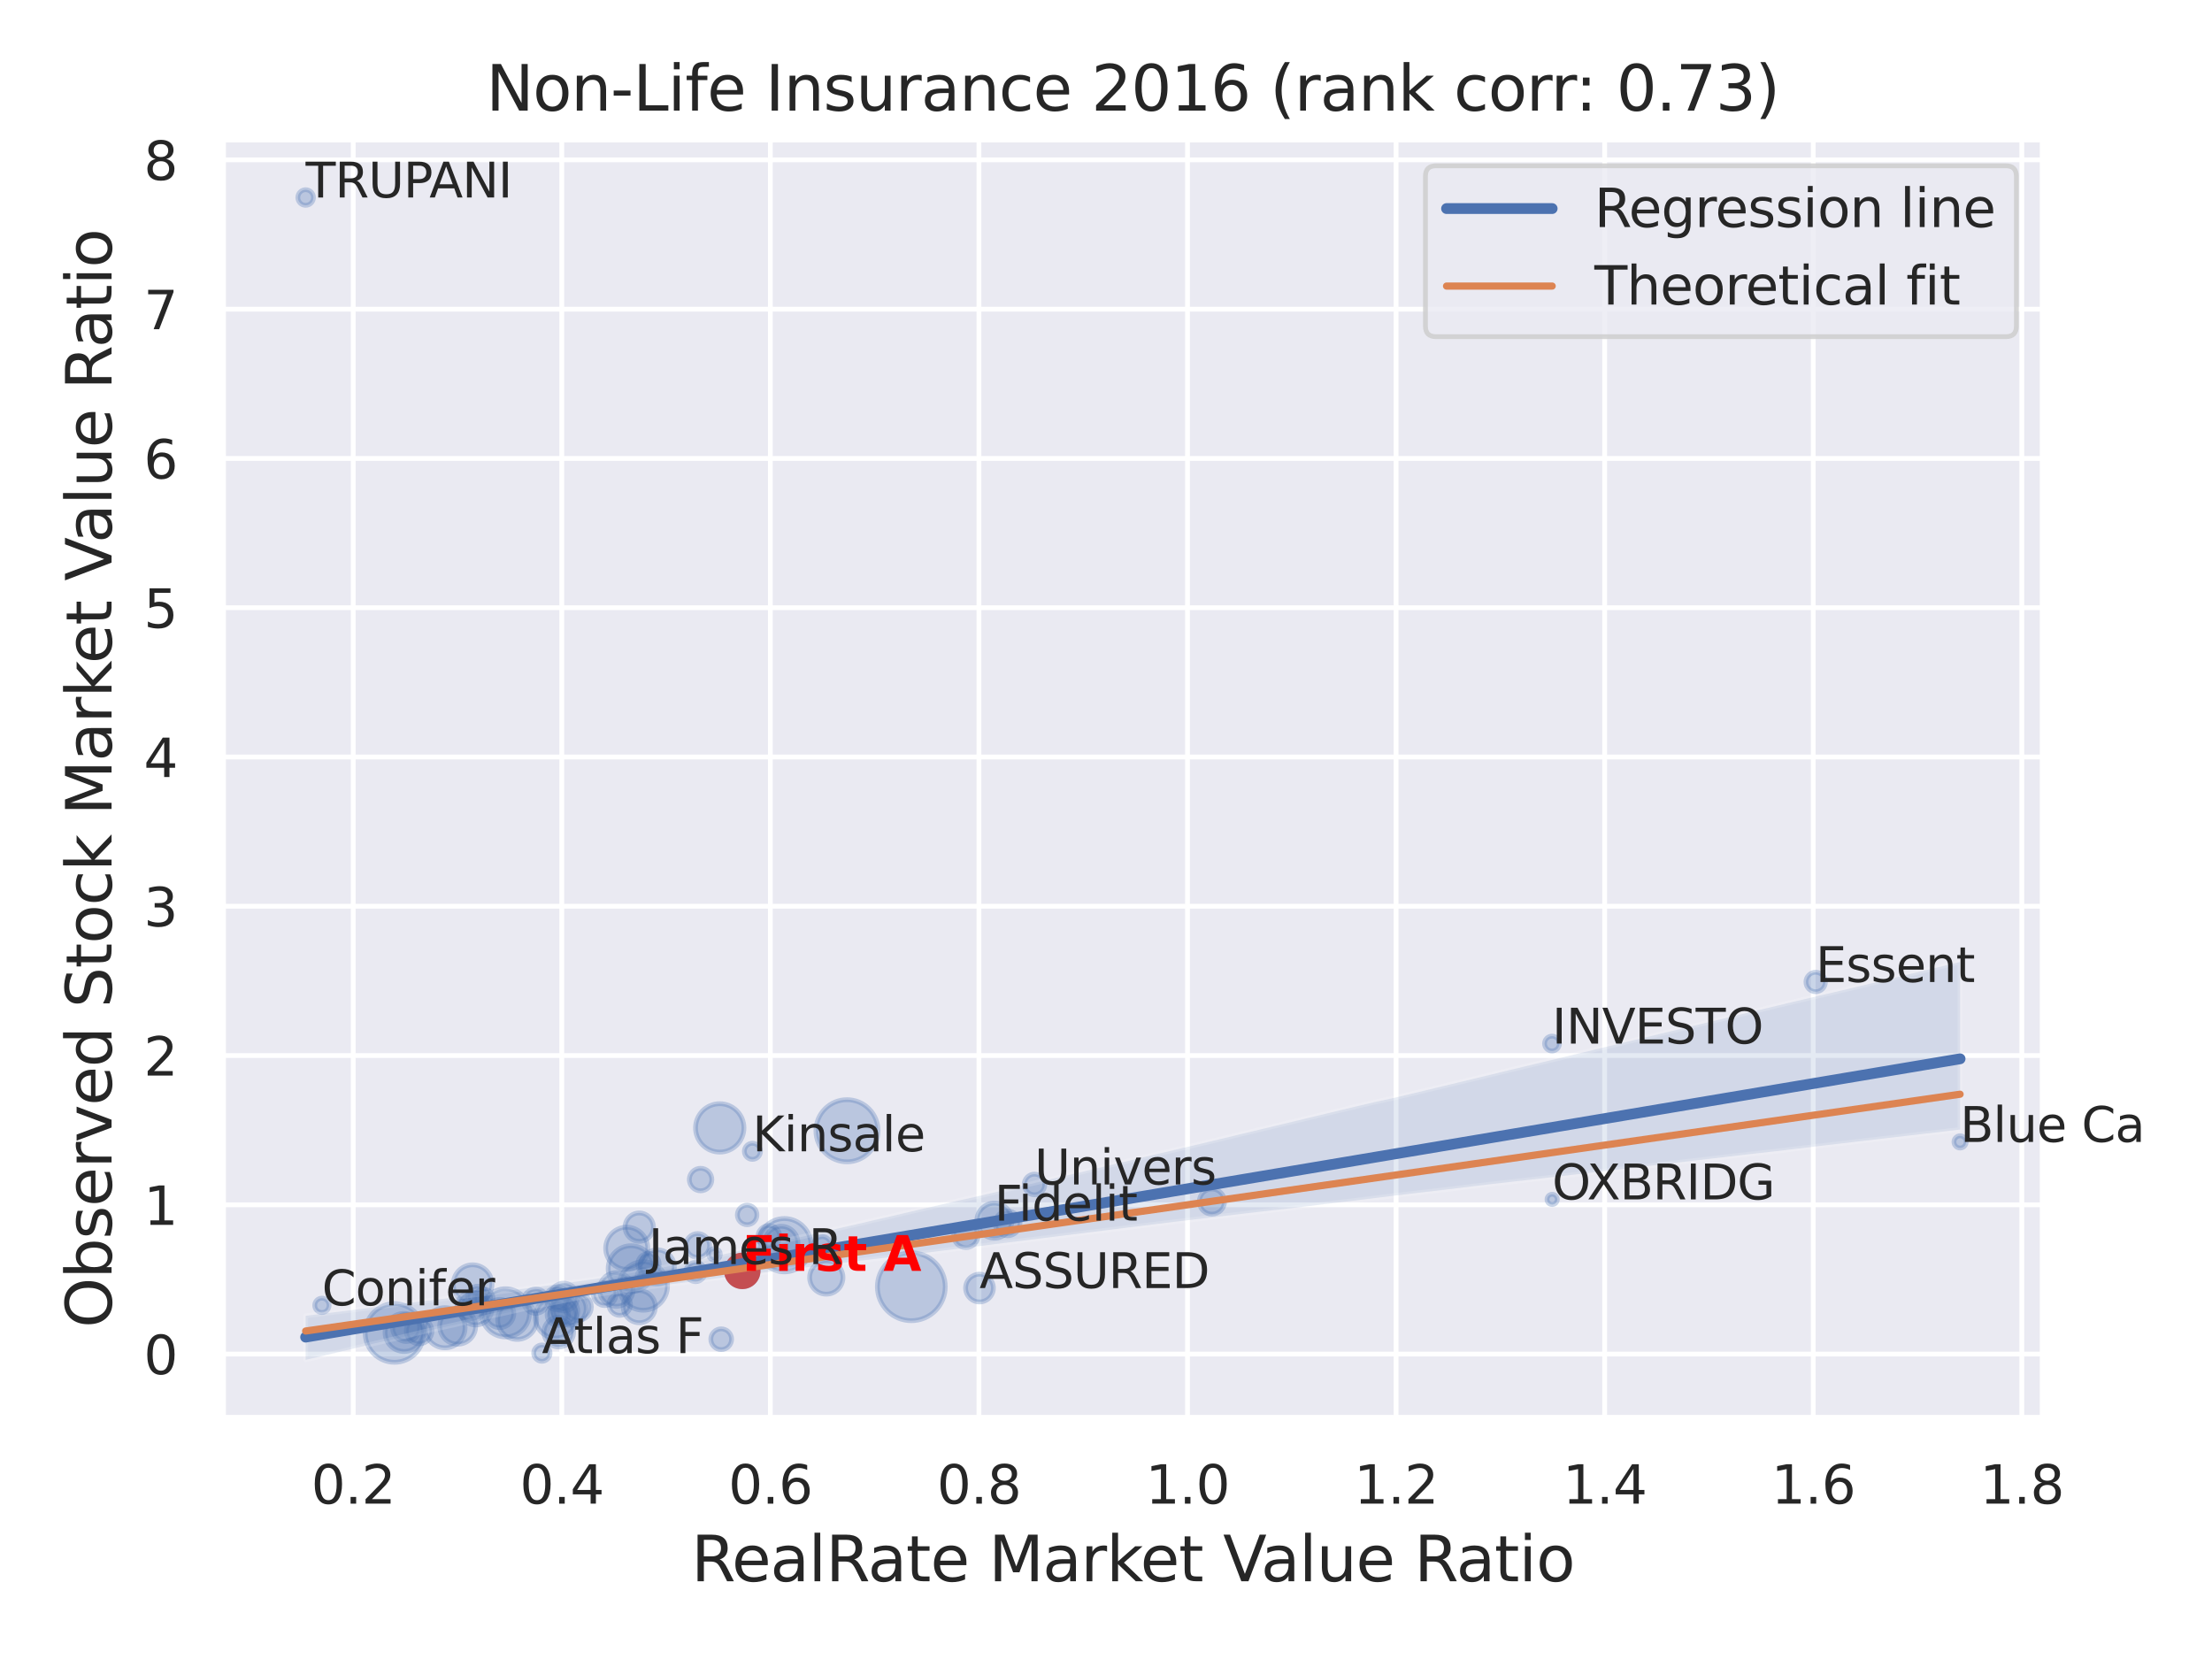 <?xml version="1.0" encoding="utf-8" standalone="no"?>
<!DOCTYPE svg PUBLIC "-//W3C//DTD SVG 1.1//EN"
  "http://www.w3.org/Graphics/SVG/1.1/DTD/svg11.dtd">
<svg xmlns:xlink="http://www.w3.org/1999/xlink" width="460.8pt" height="345.6pt" viewBox="0 0 460.8 345.6" xmlns="http://www.w3.org/2000/svg" version="1.1">
 <defs>
  <style type="text/css">*{stroke-linejoin: round; stroke-linecap: butt}</style>
 </defs>
 <g id="figure_1">
  <g id="patch_1">
   <path d="M 0 345.6 
L 460.8 345.6 
L 460.8 0 
L 0 0 
z
" style="fill: #ffffff"/>
  </g>
  <g id="axes_1">
   <g id="patch_2">
    <path d="M 46.44 295.38 
L 425.553 295.38 
L 425.553 29.04 
L 46.44 29.04 
z
" style="fill: #eaeaf2"/>
   </g>
   <g id="matplotlib.axis_1">
    <g id="xtick_1">
     <g id="line2d_1">
      <path d="M 73.576 295.38 
L 73.576 29.04 
" clip-path="url(#p12cad34be0)" style="fill: none; stroke: #ffffff; stroke-linecap: round"/>
     </g>
     <g id="text_1">
      <!-- 0.2 -->
      <g style="fill: #262626" transform="translate(64.83 313.238) scale(0.11 -0.11)">
       <defs>
        <path id="DejaVuSans-30" d="M 2034 4250 
Q 1547 4250 1301 3770 
Q 1056 3291 1056 2328 
Q 1056 1369 1301 889 
Q 1547 409 2034 409 
Q 2525 409 2770 889 
Q 3016 1369 3016 2328 
Q 3016 3291 2770 3770 
Q 2525 4250 2034 4250 
z
M 2034 4750 
Q 2819 4750 3233 4129 
Q 3647 3509 3647 2328 
Q 3647 1150 3233 529 
Q 2819 -91 2034 -91 
Q 1250 -91 836 529 
Q 422 1150 422 2328 
Q 422 3509 836 4129 
Q 1250 4750 2034 4750 
z
" transform="scale(0.016)"/>
        <path id="DejaVuSans-2e" d="M 684 794 
L 1344 794 
L 1344 0 
L 684 0 
L 684 794 
z
" transform="scale(0.016)"/>
        <path id="DejaVuSans-32" d="M 1228 531 
L 3431 531 
L 3431 0 
L 469 0 
L 469 531 
Q 828 903 1448 1529 
Q 2069 2156 2228 2338 
Q 2531 2678 2651 2914 
Q 2772 3150 2772 3378 
Q 2772 3750 2511 3984 
Q 2250 4219 1831 4219 
Q 1534 4219 1204 4116 
Q 875 4013 500 3803 
L 500 4441 
Q 881 4594 1212 4672 
Q 1544 4750 1819 4750 
Q 2544 4750 2975 4387 
Q 3406 4025 3406 3419 
Q 3406 3131 3298 2873 
Q 3191 2616 2906 2266 
Q 2828 2175 2409 1742 
Q 1991 1309 1228 531 
z
" transform="scale(0.016)"/>
       </defs>
       <use xlink:href="#DejaVuSans-30"/>
       <use xlink:href="#DejaVuSans-2e" x="63.623"/>
       <use xlink:href="#DejaVuSans-32" x="95.41"/>
      </g>
     </g>
    </g>
    <g id="xtick_2">
     <g id="line2d_2">
      <path d="M 117.027 295.38 
L 117.027 29.04 
" clip-path="url(#p12cad34be0)" style="fill: none; stroke: #ffffff; stroke-linecap: round"/>
     </g>
     <g id="text_2">
      <!-- 0.4 -->
      <g style="fill: #262626" transform="translate(108.28 313.238) scale(0.11 -0.11)">
       <defs>
        <path id="DejaVuSans-34" d="M 2419 4116 
L 825 1625 
L 2419 1625 
L 2419 4116 
z
M 2253 4666 
L 3047 4666 
L 3047 1625 
L 3713 1625 
L 3713 1100 
L 3047 1100 
L 3047 0 
L 2419 0 
L 2419 1100 
L 313 1100 
L 313 1709 
L 2253 4666 
z
" transform="scale(0.016)"/>
       </defs>
       <use xlink:href="#DejaVuSans-30"/>
       <use xlink:href="#DejaVuSans-2e" x="63.623"/>
       <use xlink:href="#DejaVuSans-34" x="95.41"/>
      </g>
     </g>
    </g>
    <g id="xtick_3">
     <g id="line2d_3">
      <path d="M 160.477 295.38 
L 160.477 29.04 
" clip-path="url(#p12cad34be0)" style="fill: none; stroke: #ffffff; stroke-linecap: round"/>
     </g>
     <g id="text_3">
      <!-- 0.6 -->
      <g style="fill: #262626" transform="translate(151.73 313.238) scale(0.11 -0.11)">
       <defs>
        <path id="DejaVuSans-36" d="M 2113 2584 
Q 1688 2584 1439 2293 
Q 1191 2003 1191 1497 
Q 1191 994 1439 701 
Q 1688 409 2113 409 
Q 2538 409 2786 701 
Q 3034 994 3034 1497 
Q 3034 2003 2786 2293 
Q 2538 2584 2113 2584 
z
M 3366 4563 
L 3366 3988 
Q 3128 4100 2886 4159 
Q 2644 4219 2406 4219 
Q 1781 4219 1451 3797 
Q 1122 3375 1075 2522 
Q 1259 2794 1537 2939 
Q 1816 3084 2150 3084 
Q 2853 3084 3261 2657 
Q 3669 2231 3669 1497 
Q 3669 778 3244 343 
Q 2819 -91 2113 -91 
Q 1303 -91 875 529 
Q 447 1150 447 2328 
Q 447 3434 972 4092 
Q 1497 4750 2381 4750 
Q 2619 4750 2861 4703 
Q 3103 4656 3366 4563 
z
" transform="scale(0.016)"/>
       </defs>
       <use xlink:href="#DejaVuSans-30"/>
       <use xlink:href="#DejaVuSans-2e" x="63.623"/>
       <use xlink:href="#DejaVuSans-36" x="95.41"/>
      </g>
     </g>
    </g>
    <g id="xtick_4">
     <g id="line2d_4">
      <path d="M 203.928 295.38 
L 203.928 29.04 
" clip-path="url(#p12cad34be0)" style="fill: none; stroke: #ffffff; stroke-linecap: round"/>
     </g>
     <g id="text_4">
      <!-- 0.8 -->
      <g style="fill: #262626" transform="translate(195.181 313.238) scale(0.11 -0.11)">
       <defs>
        <path id="DejaVuSans-38" d="M 2034 2216 
Q 1584 2216 1326 1975 
Q 1069 1734 1069 1313 
Q 1069 891 1326 650 
Q 1584 409 2034 409 
Q 2484 409 2743 651 
Q 3003 894 3003 1313 
Q 3003 1734 2745 1975 
Q 2488 2216 2034 2216 
z
M 1403 2484 
Q 997 2584 770 2862 
Q 544 3141 544 3541 
Q 544 4100 942 4425 
Q 1341 4750 2034 4750 
Q 2731 4750 3128 4425 
Q 3525 4100 3525 3541 
Q 3525 3141 3298 2862 
Q 3072 2584 2669 2484 
Q 3125 2378 3379 2068 
Q 3634 1759 3634 1313 
Q 3634 634 3220 271 
Q 2806 -91 2034 -91 
Q 1263 -91 848 271 
Q 434 634 434 1313 
Q 434 1759 690 2068 
Q 947 2378 1403 2484 
z
M 1172 3481 
Q 1172 3119 1398 2916 
Q 1625 2713 2034 2713 
Q 2441 2713 2670 2916 
Q 2900 3119 2900 3481 
Q 2900 3844 2670 4047 
Q 2441 4250 2034 4250 
Q 1625 4250 1398 4047 
Q 1172 3844 1172 3481 
z
" transform="scale(0.016)"/>
       </defs>
       <use xlink:href="#DejaVuSans-30"/>
       <use xlink:href="#DejaVuSans-2e" x="63.623"/>
       <use xlink:href="#DejaVuSans-38" x="95.41"/>
      </g>
     </g>
    </g>
    <g id="xtick_5">
     <g id="line2d_5">
      <path d="M 247.378 295.38 
L 247.378 29.04 
" clip-path="url(#p12cad34be0)" style="fill: none; stroke: #ffffff; stroke-linecap: round"/>
     </g>
     <g id="text_5">
      <!-- 1.0 -->
      <g style="fill: #262626" transform="translate(238.631 313.238) scale(0.11 -0.11)">
       <defs>
        <path id="DejaVuSans-31" d="M 794 531 
L 1825 531 
L 1825 4091 
L 703 3866 
L 703 4441 
L 1819 4666 
L 2450 4666 
L 2450 531 
L 3481 531 
L 3481 0 
L 794 0 
L 794 531 
z
" transform="scale(0.016)"/>
       </defs>
       <use xlink:href="#DejaVuSans-31"/>
       <use xlink:href="#DejaVuSans-2e" x="63.623"/>
       <use xlink:href="#DejaVuSans-30" x="95.41"/>
      </g>
     </g>
    </g>
    <g id="xtick_6">
     <g id="line2d_6">
      <path d="M 290.828 295.38 
L 290.828 29.04 
" clip-path="url(#p12cad34be0)" style="fill: none; stroke: #ffffff; stroke-linecap: round"/>
     </g>
     <g id="text_6">
      <!-- 1.2 -->
      <g style="fill: #262626" transform="translate(282.082 313.238) scale(0.11 -0.11)">
       <use xlink:href="#DejaVuSans-31"/>
       <use xlink:href="#DejaVuSans-2e" x="63.623"/>
       <use xlink:href="#DejaVuSans-32" x="95.41"/>
      </g>
     </g>
    </g>
    <g id="xtick_7">
     <g id="line2d_7">
      <path d="M 334.279 295.38 
L 334.279 29.04 
" clip-path="url(#p12cad34be0)" style="fill: none; stroke: #ffffff; stroke-linecap: round"/>
     </g>
     <g id="text_7">
      <!-- 1.4 -->
      <g style="fill: #262626" transform="translate(325.532 313.238) scale(0.11 -0.11)">
       <use xlink:href="#DejaVuSans-31"/>
       <use xlink:href="#DejaVuSans-2e" x="63.623"/>
       <use xlink:href="#DejaVuSans-34" x="95.41"/>
      </g>
     </g>
    </g>
    <g id="xtick_8">
     <g id="line2d_8">
      <path d="M 377.729 295.38 
L 377.729 29.04 
" clip-path="url(#p12cad34be0)" style="fill: none; stroke: #ffffff; stroke-linecap: round"/>
     </g>
     <g id="text_8">
      <!-- 1.6 -->
      <g style="fill: #262626" transform="translate(368.983 313.238) scale(0.11 -0.11)">
       <use xlink:href="#DejaVuSans-31"/>
       <use xlink:href="#DejaVuSans-2e" x="63.623"/>
       <use xlink:href="#DejaVuSans-36" x="95.41"/>
      </g>
     </g>
    </g>
    <g id="xtick_9">
     <g id="line2d_9">
      <path d="M 421.18 295.38 
L 421.18 29.04 
" clip-path="url(#p12cad34be0)" style="fill: none; stroke: #ffffff; stroke-linecap: round"/>
     </g>
     <g id="text_9">
      <!-- 1.8 -->
      <g style="fill: #262626" transform="translate(412.433 313.238) scale(0.11 -0.11)">
       <use xlink:href="#DejaVuSans-31"/>
       <use xlink:href="#DejaVuSans-2e" x="63.623"/>
       <use xlink:href="#DejaVuSans-38" x="95.41"/>
      </g>
     </g>
    </g>
    <g id="text_10">
     <!-- RealRate Market Value Ratio -->
     <g style="fill: #262626" transform="translate(144.01 329.404) scale(0.13 -0.13)">
      <defs>
       <path id="DejaVuSans-52" d="M 2841 2188 
Q 3044 2119 3236 1894 
Q 3428 1669 3622 1275 
L 4263 0 
L 3584 0 
L 2988 1197 
Q 2756 1666 2539 1819 
Q 2322 1972 1947 1972 
L 1259 1972 
L 1259 0 
L 628 0 
L 628 4666 
L 2053 4666 
Q 2853 4666 3247 4331 
Q 3641 3997 3641 3322 
Q 3641 2881 3436 2590 
Q 3231 2300 2841 2188 
z
M 1259 4147 
L 1259 2491 
L 2053 2491 
Q 2509 2491 2742 2702 
Q 2975 2913 2975 3322 
Q 2975 3731 2742 3939 
Q 2509 4147 2053 4147 
L 1259 4147 
z
" transform="scale(0.016)"/>
       <path id="DejaVuSans-65" d="M 3597 1894 
L 3597 1613 
L 953 1613 
Q 991 1019 1311 708 
Q 1631 397 2203 397 
Q 2534 397 2845 478 
Q 3156 559 3463 722 
L 3463 178 
Q 3153 47 2828 -22 
Q 2503 -91 2169 -91 
Q 1331 -91 842 396 
Q 353 884 353 1716 
Q 353 2575 817 3079 
Q 1281 3584 2069 3584 
Q 2775 3584 3186 3129 
Q 3597 2675 3597 1894 
z
M 3022 2063 
Q 3016 2534 2758 2815 
Q 2500 3097 2075 3097 
Q 1594 3097 1305 2825 
Q 1016 2553 972 2059 
L 3022 2063 
z
" transform="scale(0.016)"/>
       <path id="DejaVuSans-61" d="M 2194 1759 
Q 1497 1759 1228 1600 
Q 959 1441 959 1056 
Q 959 750 1161 570 
Q 1363 391 1709 391 
Q 2188 391 2477 730 
Q 2766 1069 2766 1631 
L 2766 1759 
L 2194 1759 
z
M 3341 1997 
L 3341 0 
L 2766 0 
L 2766 531 
Q 2569 213 2275 61 
Q 1981 -91 1556 -91 
Q 1019 -91 701 211 
Q 384 513 384 1019 
Q 384 1609 779 1909 
Q 1175 2209 1959 2209 
L 2766 2209 
L 2766 2266 
Q 2766 2663 2505 2880 
Q 2244 3097 1772 3097 
Q 1472 3097 1187 3025 
Q 903 2953 641 2809 
L 641 3341 
Q 956 3463 1253 3523 
Q 1550 3584 1831 3584 
Q 2591 3584 2966 3190 
Q 3341 2797 3341 1997 
z
" transform="scale(0.016)"/>
       <path id="DejaVuSans-6c" d="M 603 4863 
L 1178 4863 
L 1178 0 
L 603 0 
L 603 4863 
z
" transform="scale(0.016)"/>
       <path id="DejaVuSans-74" d="M 1172 4494 
L 1172 3500 
L 2356 3500 
L 2356 3053 
L 1172 3053 
L 1172 1153 
Q 1172 725 1289 603 
Q 1406 481 1766 481 
L 2356 481 
L 2356 0 
L 1766 0 
Q 1100 0 847 248 
Q 594 497 594 1153 
L 594 3053 
L 172 3053 
L 172 3500 
L 594 3500 
L 594 4494 
L 1172 4494 
z
" transform="scale(0.016)"/>
       <path id="DejaVuSans-20" transform="scale(0.016)"/>
       <path id="DejaVuSans-4d" d="M 628 4666 
L 1569 4666 
L 2759 1491 
L 3956 4666 
L 4897 4666 
L 4897 0 
L 4281 0 
L 4281 4097 
L 3078 897 
L 2444 897 
L 1241 4097 
L 1241 0 
L 628 0 
L 628 4666 
z
" transform="scale(0.016)"/>
       <path id="DejaVuSans-72" d="M 2631 2963 
Q 2534 3019 2420 3045 
Q 2306 3072 2169 3072 
Q 1681 3072 1420 2755 
Q 1159 2438 1159 1844 
L 1159 0 
L 581 0 
L 581 3500 
L 1159 3500 
L 1159 2956 
Q 1341 3275 1631 3429 
Q 1922 3584 2338 3584 
Q 2397 3584 2469 3576 
Q 2541 3569 2628 3553 
L 2631 2963 
z
" transform="scale(0.016)"/>
       <path id="DejaVuSans-6b" d="M 581 4863 
L 1159 4863 
L 1159 1991 
L 2875 3500 
L 3609 3500 
L 1753 1863 
L 3688 0 
L 2938 0 
L 1159 1709 
L 1159 0 
L 581 0 
L 581 4863 
z
" transform="scale(0.016)"/>
       <path id="DejaVuSans-56" d="M 1831 0 
L 50 4666 
L 709 4666 
L 2188 738 
L 3669 4666 
L 4325 4666 
L 2547 0 
L 1831 0 
z
" transform="scale(0.016)"/>
       <path id="DejaVuSans-75" d="M 544 1381 
L 544 3500 
L 1119 3500 
L 1119 1403 
Q 1119 906 1312 657 
Q 1506 409 1894 409 
Q 2359 409 2629 706 
Q 2900 1003 2900 1516 
L 2900 3500 
L 3475 3500 
L 3475 0 
L 2900 0 
L 2900 538 
Q 2691 219 2414 64 
Q 2138 -91 1772 -91 
Q 1169 -91 856 284 
Q 544 659 544 1381 
z
M 1991 3584 
L 1991 3584 
z
" transform="scale(0.016)"/>
       <path id="DejaVuSans-69" d="M 603 3500 
L 1178 3500 
L 1178 0 
L 603 0 
L 603 3500 
z
M 603 4863 
L 1178 4863 
L 1178 4134 
L 603 4134 
L 603 4863 
z
" transform="scale(0.016)"/>
       <path id="DejaVuSans-6f" d="M 1959 3097 
Q 1497 3097 1228 2736 
Q 959 2375 959 1747 
Q 959 1119 1226 758 
Q 1494 397 1959 397 
Q 2419 397 2687 759 
Q 2956 1122 2956 1747 
Q 2956 2369 2687 2733 
Q 2419 3097 1959 3097 
z
M 1959 3584 
Q 2709 3584 3137 3096 
Q 3566 2609 3566 1747 
Q 3566 888 3137 398 
Q 2709 -91 1959 -91 
Q 1206 -91 779 398 
Q 353 888 353 1747 
Q 353 2609 779 3096 
Q 1206 3584 1959 3584 
z
" transform="scale(0.016)"/>
      </defs>
      <use xlink:href="#DejaVuSans-52"/>
      <use xlink:href="#DejaVuSans-65" x="64.982"/>
      <use xlink:href="#DejaVuSans-61" x="126.506"/>
      <use xlink:href="#DejaVuSans-6c" x="187.785"/>
      <use xlink:href="#DejaVuSans-52" x="215.568"/>
      <use xlink:href="#DejaVuSans-61" x="282.801"/>
      <use xlink:href="#DejaVuSans-74" x="344.08"/>
      <use xlink:href="#DejaVuSans-65" x="383.289"/>
      <use xlink:href="#DejaVuSans-20" x="444.812"/>
      <use xlink:href="#DejaVuSans-4d" x="476.6"/>
      <use xlink:href="#DejaVuSans-61" x="562.879"/>
      <use xlink:href="#DejaVuSans-72" x="624.158"/>
      <use xlink:href="#DejaVuSans-6b" x="665.271"/>
      <use xlink:href="#DejaVuSans-65" x="719.557"/>
      <use xlink:href="#DejaVuSans-74" x="781.08"/>
      <use xlink:href="#DejaVuSans-20" x="820.289"/>
      <use xlink:href="#DejaVuSans-56" x="852.076"/>
      <use xlink:href="#DejaVuSans-61" x="912.734"/>
      <use xlink:href="#DejaVuSans-6c" x="974.014"/>
      <use xlink:href="#DejaVuSans-75" x="1001.797"/>
      <use xlink:href="#DejaVuSans-65" x="1065.176"/>
      <use xlink:href="#DejaVuSans-20" x="1126.699"/>
      <use xlink:href="#DejaVuSans-52" x="1158.486"/>
      <use xlink:href="#DejaVuSans-61" x="1225.719"/>
      <use xlink:href="#DejaVuSans-74" x="1286.998"/>
      <use xlink:href="#DejaVuSans-69" x="1326.207"/>
      <use xlink:href="#DejaVuSans-6f" x="1353.99"/>
     </g>
    </g>
   </g>
   <g id="matplotlib.axis_2">
    <g id="ytick_1">
     <g id="line2d_10">
      <path d="M 46.44 282.078 
L 425.553 282.078 
" clip-path="url(#p12cad34be0)" style="fill: none; stroke: #ffffff; stroke-linecap: round"/>
     </g>
     <g id="text_11">
      <!-- 0 -->
      <g style="fill: #262626" transform="translate(29.941 286.258) scale(0.11 -0.11)">
       <use xlink:href="#DejaVuSans-30"/>
      </g>
     </g>
    </g>
    <g id="ytick_2">
     <g id="line2d_11">
      <path d="M 46.44 250.982 
L 425.553 250.982 
" clip-path="url(#p12cad34be0)" style="fill: none; stroke: #ffffff; stroke-linecap: round"/>
     </g>
     <g id="text_12">
      <!-- 1 -->
      <g style="fill: #262626" transform="translate(29.941 255.161) scale(0.11 -0.11)">
       <use xlink:href="#DejaVuSans-31"/>
      </g>
     </g>
    </g>
    <g id="ytick_3">
     <g id="line2d_12">
      <path d="M 46.44 219.886 
L 425.553 219.886 
" clip-path="url(#p12cad34be0)" style="fill: none; stroke: #ffffff; stroke-linecap: round"/>
     </g>
     <g id="text_13">
      <!-- 2 -->
      <g style="fill: #262626" transform="translate(29.941 224.065) scale(0.11 -0.11)">
       <use xlink:href="#DejaVuSans-32"/>
      </g>
     </g>
    </g>
    <g id="ytick_4">
     <g id="line2d_13">
      <path d="M 46.44 188.79 
L 425.553 188.79 
" clip-path="url(#p12cad34be0)" style="fill: none; stroke: #ffffff; stroke-linecap: round"/>
     </g>
     <g id="text_14">
      <!-- 3 -->
      <g style="fill: #262626" transform="translate(29.941 192.969) scale(0.11 -0.11)">
       <defs>
        <path id="DejaVuSans-33" d="M 2597 2516 
Q 3050 2419 3304 2112 
Q 3559 1806 3559 1356 
Q 3559 666 3084 287 
Q 2609 -91 1734 -91 
Q 1441 -91 1130 -33 
Q 819 25 488 141 
L 488 750 
Q 750 597 1062 519 
Q 1375 441 1716 441 
Q 2309 441 2620 675 
Q 2931 909 2931 1356 
Q 2931 1769 2642 2001 
Q 2353 2234 1838 2234 
L 1294 2234 
L 1294 2753 
L 1863 2753 
Q 2328 2753 2575 2939 
Q 2822 3125 2822 3475 
Q 2822 3834 2567 4026 
Q 2313 4219 1838 4219 
Q 1578 4219 1281 4162 
Q 984 4106 628 3988 
L 628 4550 
Q 988 4650 1302 4700 
Q 1616 4750 1894 4750 
Q 2613 4750 3031 4423 
Q 3450 4097 3450 3541 
Q 3450 3153 3228 2886 
Q 3006 2619 2597 2516 
z
" transform="scale(0.016)"/>
       </defs>
       <use xlink:href="#DejaVuSans-33"/>
      </g>
     </g>
    </g>
    <g id="ytick_5">
     <g id="line2d_14">
      <path d="M 46.44 157.693 
L 425.553 157.693 
" clip-path="url(#p12cad34be0)" style="fill: none; stroke: #ffffff; stroke-linecap: round"/>
     </g>
     <g id="text_15">
      <!-- 4 -->
      <g style="fill: #262626" transform="translate(29.941 161.873) scale(0.11 -0.11)">
       <use xlink:href="#DejaVuSans-34"/>
      </g>
     </g>
    </g>
    <g id="ytick_6">
     <g id="line2d_15">
      <path d="M 46.44 126.597 
L 425.553 126.597 
" clip-path="url(#p12cad34be0)" style="fill: none; stroke: #ffffff; stroke-linecap: round"/>
     </g>
     <g id="text_16">
      <!-- 5 -->
      <g style="fill: #262626" transform="translate(29.941 130.776) scale(0.11 -0.11)">
       <defs>
        <path id="DejaVuSans-35" d="M 691 4666 
L 3169 4666 
L 3169 4134 
L 1269 4134 
L 1269 2991 
Q 1406 3038 1543 3061 
Q 1681 3084 1819 3084 
Q 2600 3084 3056 2656 
Q 3513 2228 3513 1497 
Q 3513 744 3044 326 
Q 2575 -91 1722 -91 
Q 1428 -91 1123 -41 
Q 819 9 494 109 
L 494 744 
Q 775 591 1075 516 
Q 1375 441 1709 441 
Q 2250 441 2565 725 
Q 2881 1009 2881 1497 
Q 2881 1984 2565 2268 
Q 2250 2553 1709 2553 
Q 1456 2553 1204 2497 
Q 953 2441 691 2322 
L 691 4666 
z
" transform="scale(0.016)"/>
       </defs>
       <use xlink:href="#DejaVuSans-35"/>
      </g>
     </g>
    </g>
    <g id="ytick_7">
     <g id="line2d_16">
      <path d="M 46.44 95.501 
L 425.553 95.501 
" clip-path="url(#p12cad34be0)" style="fill: none; stroke: #ffffff; stroke-linecap: round"/>
     </g>
     <g id="text_17">
      <!-- 6 -->
      <g style="fill: #262626" transform="translate(29.941 99.68) scale(0.11 -0.11)">
       <use xlink:href="#DejaVuSans-36"/>
      </g>
     </g>
    </g>
    <g id="ytick_8">
     <g id="line2d_17">
      <path d="M 46.44 64.405 
L 425.553 64.405 
" clip-path="url(#p12cad34be0)" style="fill: none; stroke: #ffffff; stroke-linecap: round"/>
     </g>
     <g id="text_18">
      <!-- 7 -->
      <g style="fill: #262626" transform="translate(29.941 68.584) scale(0.11 -0.11)">
       <defs>
        <path id="DejaVuSans-37" d="M 525 4666 
L 3525 4666 
L 3525 4397 
L 1831 0 
L 1172 0 
L 2766 4134 
L 525 4134 
L 525 4666 
z
" transform="scale(0.016)"/>
       </defs>
       <use xlink:href="#DejaVuSans-37"/>
      </g>
     </g>
    </g>
    <g id="ytick_9">
     <g id="line2d_18">
      <path d="M 46.44 33.308 
L 425.553 33.308 
" clip-path="url(#p12cad34be0)" style="fill: none; stroke: #ffffff; stroke-linecap: round"/>
     </g>
     <g id="text_19">
      <!-- 8 -->
      <g style="fill: #262626" transform="translate(29.941 37.488) scale(0.11 -0.11)">
       <use xlink:href="#DejaVuSans-38"/>
      </g>
     </g>
    </g>
    <g id="text_20">
     <!-- Observed Stock Market Value Ratio -->
     <g style="fill: #262626" transform="translate(23.238 276.612) rotate(-90) scale(0.13 -0.13)">
      <defs>
       <path id="DejaVuSans-4f" d="M 2522 4238 
Q 1834 4238 1429 3725 
Q 1025 3213 1025 2328 
Q 1025 1447 1429 934 
Q 1834 422 2522 422 
Q 3209 422 3611 934 
Q 4013 1447 4013 2328 
Q 4013 3213 3611 3725 
Q 3209 4238 2522 4238 
z
M 2522 4750 
Q 3503 4750 4090 4092 
Q 4678 3434 4678 2328 
Q 4678 1225 4090 567 
Q 3503 -91 2522 -91 
Q 1538 -91 948 565 
Q 359 1222 359 2328 
Q 359 3434 948 4092 
Q 1538 4750 2522 4750 
z
" transform="scale(0.016)"/>
       <path id="DejaVuSans-62" d="M 3116 1747 
Q 3116 2381 2855 2742 
Q 2594 3103 2138 3103 
Q 1681 3103 1420 2742 
Q 1159 2381 1159 1747 
Q 1159 1113 1420 752 
Q 1681 391 2138 391 
Q 2594 391 2855 752 
Q 3116 1113 3116 1747 
z
M 1159 2969 
Q 1341 3281 1617 3432 
Q 1894 3584 2278 3584 
Q 2916 3584 3314 3078 
Q 3713 2572 3713 1747 
Q 3713 922 3314 415 
Q 2916 -91 2278 -91 
Q 1894 -91 1617 61 
Q 1341 213 1159 525 
L 1159 0 
L 581 0 
L 581 4863 
L 1159 4863 
L 1159 2969 
z
" transform="scale(0.016)"/>
       <path id="DejaVuSans-73" d="M 2834 3397 
L 2834 2853 
Q 2591 2978 2328 3040 
Q 2066 3103 1784 3103 
Q 1356 3103 1142 2972 
Q 928 2841 928 2578 
Q 928 2378 1081 2264 
Q 1234 2150 1697 2047 
L 1894 2003 
Q 2506 1872 2764 1633 
Q 3022 1394 3022 966 
Q 3022 478 2636 193 
Q 2250 -91 1575 -91 
Q 1294 -91 989 -36 
Q 684 19 347 128 
L 347 722 
Q 666 556 975 473 
Q 1284 391 1588 391 
Q 1994 391 2212 530 
Q 2431 669 2431 922 
Q 2431 1156 2273 1281 
Q 2116 1406 1581 1522 
L 1381 1569 
Q 847 1681 609 1914 
Q 372 2147 372 2553 
Q 372 3047 722 3315 
Q 1072 3584 1716 3584 
Q 2034 3584 2315 3537 
Q 2597 3491 2834 3397 
z
" transform="scale(0.016)"/>
       <path id="DejaVuSans-76" d="M 191 3500 
L 800 3500 
L 1894 563 
L 2988 3500 
L 3597 3500 
L 2284 0 
L 1503 0 
L 191 3500 
z
" transform="scale(0.016)"/>
       <path id="DejaVuSans-64" d="M 2906 2969 
L 2906 4863 
L 3481 4863 
L 3481 0 
L 2906 0 
L 2906 525 
Q 2725 213 2448 61 
Q 2172 -91 1784 -91 
Q 1150 -91 751 415 
Q 353 922 353 1747 
Q 353 2572 751 3078 
Q 1150 3584 1784 3584 
Q 2172 3584 2448 3432 
Q 2725 3281 2906 2969 
z
M 947 1747 
Q 947 1113 1208 752 
Q 1469 391 1925 391 
Q 2381 391 2643 752 
Q 2906 1113 2906 1747 
Q 2906 2381 2643 2742 
Q 2381 3103 1925 3103 
Q 1469 3103 1208 2742 
Q 947 2381 947 1747 
z
" transform="scale(0.016)"/>
       <path id="DejaVuSans-53" d="M 3425 4513 
L 3425 3897 
Q 3066 4069 2747 4153 
Q 2428 4238 2131 4238 
Q 1616 4238 1336 4038 
Q 1056 3838 1056 3469 
Q 1056 3159 1242 3001 
Q 1428 2844 1947 2747 
L 2328 2669 
Q 3034 2534 3370 2195 
Q 3706 1856 3706 1288 
Q 3706 609 3251 259 
Q 2797 -91 1919 -91 
Q 1588 -91 1214 -16 
Q 841 59 441 206 
L 441 856 
Q 825 641 1194 531 
Q 1563 422 1919 422 
Q 2459 422 2753 634 
Q 3047 847 3047 1241 
Q 3047 1584 2836 1778 
Q 2625 1972 2144 2069 
L 1759 2144 
Q 1053 2284 737 2584 
Q 422 2884 422 3419 
Q 422 4038 858 4394 
Q 1294 4750 2059 4750 
Q 2388 4750 2728 4690 
Q 3069 4631 3425 4513 
z
" transform="scale(0.016)"/>
       <path id="DejaVuSans-63" d="M 3122 3366 
L 3122 2828 
Q 2878 2963 2633 3030 
Q 2388 3097 2138 3097 
Q 1578 3097 1268 2742 
Q 959 2388 959 1747 
Q 959 1106 1268 751 
Q 1578 397 2138 397 
Q 2388 397 2633 464 
Q 2878 531 3122 666 
L 3122 134 
Q 2881 22 2623 -34 
Q 2366 -91 2075 -91 
Q 1284 -91 818 406 
Q 353 903 353 1747 
Q 353 2603 823 3093 
Q 1294 3584 2113 3584 
Q 2378 3584 2631 3529 
Q 2884 3475 3122 3366 
z
" transform="scale(0.016)"/>
      </defs>
      <use xlink:href="#DejaVuSans-4f"/>
      <use xlink:href="#DejaVuSans-62" x="78.711"/>
      <use xlink:href="#DejaVuSans-73" x="142.188"/>
      <use xlink:href="#DejaVuSans-65" x="194.287"/>
      <use xlink:href="#DejaVuSans-72" x="255.811"/>
      <use xlink:href="#DejaVuSans-76" x="296.924"/>
      <use xlink:href="#DejaVuSans-65" x="356.104"/>
      <use xlink:href="#DejaVuSans-64" x="417.627"/>
      <use xlink:href="#DejaVuSans-20" x="481.104"/>
      <use xlink:href="#DejaVuSans-53" x="512.891"/>
      <use xlink:href="#DejaVuSans-74" x="576.367"/>
      <use xlink:href="#DejaVuSans-6f" x="615.576"/>
      <use xlink:href="#DejaVuSans-63" x="676.758"/>
      <use xlink:href="#DejaVuSans-6b" x="731.738"/>
      <use xlink:href="#DejaVuSans-20" x="789.648"/>
      <use xlink:href="#DejaVuSans-4d" x="821.436"/>
      <use xlink:href="#DejaVuSans-61" x="907.715"/>
      <use xlink:href="#DejaVuSans-72" x="968.994"/>
      <use xlink:href="#DejaVuSans-6b" x="1010.107"/>
      <use xlink:href="#DejaVuSans-65" x="1064.393"/>
      <use xlink:href="#DejaVuSans-74" x="1125.916"/>
      <use xlink:href="#DejaVuSans-20" x="1165.125"/>
      <use xlink:href="#DejaVuSans-56" x="1196.912"/>
      <use xlink:href="#DejaVuSans-61" x="1257.57"/>
      <use xlink:href="#DejaVuSans-6c" x="1318.85"/>
      <use xlink:href="#DejaVuSans-75" x="1346.633"/>
      <use xlink:href="#DejaVuSans-65" x="1410.012"/>
      <use xlink:href="#DejaVuSans-20" x="1471.535"/>
      <use xlink:href="#DejaVuSans-52" x="1503.322"/>
      <use xlink:href="#DejaVuSans-61" x="1570.555"/>
      <use xlink:href="#DejaVuSans-74" x="1631.834"/>
      <use xlink:href="#DejaVuSans-69" x="1671.043"/>
      <use xlink:href="#DejaVuSans-6f" x="1698.826"/>
     </g>
    </g>
   </g>
   <g id="PathCollection_1">
    <path d="M 82.18 283.789 
C 83.799 283.789 85.353 283.145 86.498 282 
C 87.643 280.855 88.286 279.302 88.286 277.683 
C 88.286 276.064 87.643 274.51 86.498 273.365 
C 85.353 272.22 83.799 271.577 82.18 271.577 
C 80.561 271.577 79.008 272.22 77.863 273.365 
C 76.718 274.51 76.074 276.064 76.074 277.683 
C 76.074 279.302 76.718 280.855 77.863 282 
C 79.008 283.145 80.561 283.789 82.18 283.789 
z
" clip-path="url(#p12cad34be0)" style="fill: #4c72b0; fill-opacity: 0.3; stroke: #4c72b0; stroke-opacity: 0.3"/>
    <path d="M 92.7 280.779 
C 93.81 280.779 94.875 280.338 95.66 279.553 
C 96.445 278.768 96.886 277.703 96.886 276.593 
C 96.886 275.483 96.445 274.418 95.66 273.633 
C 94.875 272.848 93.81 272.407 92.7 272.407 
C 91.59 272.407 90.525 272.848 89.74 273.633 
C 88.955 274.418 88.514 275.483 88.514 276.593 
C 88.514 277.703 88.955 278.768 89.74 279.553 
C 90.525 280.338 91.59 280.779 92.7 280.779 
z
" clip-path="url(#p12cad34be0)" style="fill: #4c72b0; fill-opacity: 0.3; stroke: #4c72b0; stroke-opacity: 0.3"/>
    <path d="M 162.781 262.36 
C 163.696 262.36 164.573 261.997 165.22 261.35 
C 165.867 260.703 166.23 259.826 166.23 258.911 
C 166.23 257.996 165.867 257.119 165.22 256.472 
C 164.573 255.826 163.696 255.462 162.781 255.462 
C 161.867 255.462 160.989 255.826 160.343 256.472 
C 159.696 257.119 159.332 257.996 159.332 258.911 
C 159.332 259.826 159.696 260.703 160.343 261.35 
C 160.989 261.997 161.867 262.36 162.781 262.36 
z
" clip-path="url(#p12cad34be0)" style="fill: #4c72b0; fill-opacity: 0.3; stroke: #4c72b0; stroke-opacity: 0.3"/>
    <path d="M 107.74 279.02 
C 108.815 279.02 109.847 278.593 110.607 277.832 
C 111.368 277.072 111.795 276.04 111.795 274.965 
C 111.795 273.889 111.368 272.858 110.607 272.097 
C 109.847 271.337 108.815 270.91 107.74 270.91 
C 106.664 270.91 105.633 271.337 104.872 272.097 
C 104.112 272.858 103.684 273.889 103.684 274.965 
C 103.684 276.04 104.112 277.072 104.872 277.832 
C 105.633 278.593 106.664 279.02 107.74 279.02 
z
" clip-path="url(#p12cad34be0)" style="fill: #4c72b0; fill-opacity: 0.3; stroke: #4c72b0; stroke-opacity: 0.3"/>
    <path d="M 149.934 240.004 
C 151.271 240.004 152.554 239.473 153.499 238.527 
C 154.445 237.582 154.976 236.299 154.976 234.962 
C 154.976 233.625 154.445 232.343 153.499 231.397 
C 152.554 230.452 151.271 229.921 149.934 229.921 
C 148.597 229.921 147.315 230.452 146.369 231.397 
C 145.424 232.343 144.893 233.625 144.893 234.962 
C 144.893 236.299 145.424 237.582 146.369 238.527 
C 147.315 239.473 148.597 240.004 149.934 240.004 
z
" clip-path="url(#p12cad34be0)" style="fill: #4c72b0; fill-opacity: 0.3; stroke: #4c72b0; stroke-opacity: 0.3"/>
    <path d="M 115.82 278.739 
C 116.965 278.739 118.062 278.285 118.872 277.475 
C 119.681 276.666 120.136 275.569 120.136 274.424 
C 120.136 273.28 119.681 272.182 118.872 271.373 
C 118.062 270.564 116.965 270.109 115.82 270.109 
C 114.676 270.109 113.578 270.564 112.769 271.373 
C 111.96 272.182 111.505 273.28 111.505 274.424 
C 111.505 275.569 111.96 276.666 112.769 277.475 
C 113.578 278.285 114.676 278.739 115.82 278.739 
z
" clip-path="url(#p12cad34be0)" style="fill: #4c72b0; fill-opacity: 0.3; stroke: #4c72b0; stroke-opacity: 0.3"/>
    <path d="M 133.165 258.588 
C 133.948 258.588 134.7 258.276 135.254 257.722 
C 135.808 257.168 136.119 256.417 136.119 255.633 
C 136.119 254.85 135.808 254.099 135.254 253.545 
C 134.7 252.991 133.948 252.679 133.165 252.679 
C 132.381 252.679 131.63 252.991 131.076 253.545 
C 130.522 254.099 130.211 254.85 130.211 255.633 
C 130.211 256.417 130.522 257.168 131.076 257.722 
C 131.63 258.276 132.381 258.588 133.165 258.588 
z
" clip-path="url(#p12cad34be0)" style="fill: #4c72b0; fill-opacity: 0.3; stroke: #4c72b0; stroke-opacity: 0.3"/>
    <path d="M 118.637 276.081 
C 119.561 276.081 120.447 275.714 121.1 275.061 
C 121.753 274.407 122.121 273.521 122.121 272.597 
C 122.121 271.673 121.753 270.787 121.1 270.134 
C 120.447 269.48 119.561 269.113 118.637 269.113 
C 117.713 269.113 116.827 269.48 116.173 270.134 
C 115.52 270.787 115.153 271.673 115.153 272.597 
C 115.153 273.521 115.52 274.407 116.173 275.061 
C 116.827 275.714 117.713 276.081 118.637 276.081 
z
" clip-path="url(#p12cad34be0)" style="fill: #4c72b0; fill-opacity: 0.3; stroke: #4c72b0; stroke-opacity: 0.3"/>
    <path d="M 130.56 264.421 
C 131.724 264.421 132.841 263.959 133.665 263.135 
C 134.488 262.312 134.951 261.195 134.951 260.03 
C 134.951 258.866 134.488 257.749 133.665 256.926 
C 132.841 256.102 131.724 255.64 130.56 255.64 
C 129.396 255.64 128.279 256.102 127.455 256.926 
C 126.632 257.749 126.169 258.866 126.169 260.03 
C 126.169 261.195 126.632 262.312 127.455 263.135 
C 128.279 263.959 129.396 264.421 130.56 264.421 
z
" clip-path="url(#p12cad34be0)" style="fill: #4c72b0; fill-opacity: 0.3; stroke: #4c72b0; stroke-opacity: 0.3"/>
    <path d="M 145.944 248.071 
C 146.567 248.071 147.164 247.823 147.605 247.383 
C 148.045 246.942 148.293 246.345 148.293 245.722 
C 148.293 245.099 148.045 244.502 147.605 244.061 
C 147.164 243.621 146.567 243.373 145.944 243.373 
C 145.321 243.373 144.723 243.621 144.283 244.061 
C 143.843 244.502 143.595 245.099 143.595 245.722 
C 143.595 246.345 143.843 246.942 144.283 247.383 
C 144.723 247.823 145.321 248.071 145.944 248.071 
z
" clip-path="url(#p12cad34be0)" style="fill: #4c72b0; fill-opacity: 0.3; stroke: #4c72b0; stroke-opacity: 0.3"/>
    <path d="M 252.46 252.931 
C 253.156 252.931 253.824 252.654 254.316 252.162 
C 254.808 251.67 255.085 251.002 255.085 250.306 
C 255.085 249.61 254.808 248.943 254.316 248.45 
C 253.824 247.958 253.156 247.682 252.46 247.682 
C 251.764 247.682 251.097 247.958 250.604 248.45 
C 250.112 248.943 249.836 249.61 249.836 250.306 
C 249.836 251.002 250.112 251.67 250.604 252.162 
C 251.097 252.654 251.764 252.931 252.46 252.931 
z
" clip-path="url(#p12cad34be0)" style="fill: #4c72b0; fill-opacity: 0.3; stroke: #4c72b0; stroke-opacity: 0.3"/>
    <path d="M 134.015 267.044 
C 134.351 267.044 134.673 266.91 134.911 266.673 
C 135.148 266.435 135.282 266.113 135.282 265.777 
C 135.282 265.441 135.148 265.119 134.911 264.882 
C 134.673 264.644 134.351 264.511 134.015 264.511 
C 133.68 264.511 133.357 264.644 133.12 264.882 
C 132.882 265.119 132.749 265.441 132.749 265.777 
C 132.749 266.113 132.882 266.435 133.12 266.673 
C 133.357 266.91 133.68 267.044 134.015 267.044 
z
" clip-path="url(#p12cad34be0)" style="fill: #4c72b0; fill-opacity: 0.3; stroke: #4c72b0; stroke-opacity: 0.3"/>
    <path d="M 111.597 273.595 
C 112.271 273.595 112.917 273.327 113.394 272.85 
C 113.871 272.374 114.138 271.727 114.138 271.053 
C 114.138 270.379 113.871 269.733 113.394 269.256 
C 112.917 268.779 112.271 268.512 111.597 268.512 
C 110.923 268.512 110.276 268.779 109.8 269.256 
C 109.323 269.733 109.055 270.379 109.055 271.053 
C 109.055 271.727 109.323 272.374 109.8 272.85 
C 110.276 273.327 110.923 273.595 111.597 273.595 
z
" clip-path="url(#p12cad34be0)" style="fill: #4c72b0; fill-opacity: 0.3; stroke: #4c72b0; stroke-opacity: 0.3"/>
    <path d="M 117.428 273.088 
C 118.193 273.088 118.928 272.783 119.469 272.242 
C 120.011 271.7 120.315 270.966 120.315 270.2 
C 120.315 269.434 120.011 268.7 119.469 268.158 
C 118.928 267.617 118.193 267.313 117.428 267.313 
C 116.662 267.313 115.927 267.617 115.386 268.158 
C 114.844 268.7 114.54 269.434 114.54 270.2 
C 114.54 270.966 114.844 271.7 115.386 272.242 
C 115.927 272.783 116.662 273.088 117.428 273.088 
z
" clip-path="url(#p12cad34be0)" style="fill: #4c72b0; fill-opacity: 0.3; stroke: #4c72b0; stroke-opacity: 0.3"/>
    <path d="M 323.31 218.945 
C 323.721 218.945 324.116 218.781 324.407 218.49 
C 324.698 218.199 324.862 217.804 324.862 217.393 
C 324.862 216.981 324.698 216.586 324.407 216.295 
C 324.116 216.004 323.721 215.841 323.31 215.841 
C 322.898 215.841 322.503 216.004 322.212 216.295 
C 321.921 216.586 321.758 216.981 321.758 217.393 
C 321.758 217.804 321.921 218.199 322.212 218.49 
C 322.503 218.781 322.898 218.945 323.31 218.945 
z
" clip-path="url(#p12cad34be0)" style="fill: #4c72b0; fill-opacity: 0.3; stroke: #4c72b0; stroke-opacity: 0.3"/>
    <path d="M 176.443 242.028 
C 178.16 242.028 179.806 241.346 181.02 240.132 
C 182.233 238.919 182.915 237.272 182.915 235.556 
C 182.915 233.84 182.233 232.193 181.02 230.98 
C 179.806 229.766 178.16 229.084 176.443 229.084 
C 174.727 229.084 173.081 229.766 171.867 230.98 
C 170.653 232.193 169.971 233.84 169.971 235.556 
C 169.971 237.272 170.653 238.919 171.867 240.132 
C 173.081 241.346 174.727 242.028 176.443 242.028 
z
" clip-path="url(#p12cad34be0)" style="fill: #4c72b0; fill-opacity: 0.3; stroke: #4c72b0; stroke-opacity: 0.3"/>
    <path d="M 116.198 276.111 
C 116.788 276.111 117.354 275.877 117.772 275.46 
C 118.189 275.042 118.423 274.476 118.423 273.886 
C 118.423 273.296 118.189 272.73 117.772 272.313 
C 117.354 271.896 116.788 271.661 116.198 271.661 
C 115.608 271.661 115.042 271.896 114.625 272.313 
C 114.208 272.73 113.973 273.296 113.973 273.886 
C 113.973 274.476 114.208 275.042 114.625 275.46 
C 115.042 275.877 115.608 276.111 116.198 276.111 
z
" clip-path="url(#p12cad34be0)" style="fill: #4c72b0; fill-opacity: 0.3; stroke: #4c72b0; stroke-opacity: 0.3"/>
    <path d="M 87.308 279.946 
C 88.017 279.946 88.697 279.664 89.198 279.163 
C 89.7 278.662 89.981 277.981 89.981 277.272 
C 89.981 276.563 89.7 275.883 89.198 275.382 
C 88.697 274.88 88.017 274.599 87.308 274.599 
C 86.599 274.599 85.918 274.88 85.417 275.382 
C 84.916 275.883 84.634 276.563 84.634 277.272 
C 84.634 277.981 84.916 278.662 85.417 279.163 
C 85.918 279.664 86.599 279.946 87.308 279.946 
z
" clip-path="url(#p12cad34be0)" style="fill: #4c72b0; fill-opacity: 0.3; stroke: #4c72b0; stroke-opacity: 0.3"/>
    <path d="M 84.61 279.457 
C 85.36 279.457 86.079 279.16 86.609 278.63 
C 87.139 278.099 87.437 277.38 87.437 276.631 
C 87.437 275.881 87.139 275.162 86.609 274.632 
C 86.079 274.102 85.36 273.804 84.61 273.804 
C 83.861 273.804 83.142 274.102 82.611 274.632 
C 82.081 275.162 81.783 275.881 81.783 276.631 
C 81.783 277.38 82.081 278.099 82.611 278.63 
C 83.142 279.16 83.861 279.457 84.61 279.457 
z
" clip-path="url(#p12cad34be0)" style="fill: #4c72b0; fill-opacity: 0.3; stroke: #4c72b0; stroke-opacity: 0.3"/>
    <path d="M 98.184 275.152 
C 98.97 275.152 99.723 274.84 100.278 274.285 
C 100.834 273.729 101.146 272.976 101.146 272.191 
C 101.146 271.405 100.834 270.652 100.278 270.097 
C 99.723 269.541 98.97 269.229 98.184 269.229 
C 97.399 269.229 96.645 269.541 96.09 270.097 
C 95.535 270.652 95.223 271.405 95.223 272.191 
C 95.223 272.976 95.535 273.729 96.09 274.285 
C 96.645 274.84 97.399 275.152 98.184 275.152 
z
" clip-path="url(#p12cad34be0)" style="fill: #4c72b0; fill-opacity: 0.3; stroke: #4c72b0; stroke-opacity: 0.3"/>
    <path d="M 201.209 259.908 
C 201.881 259.908 202.524 259.642 202.999 259.167 
C 203.474 258.692 203.741 258.048 203.741 257.377 
C 203.741 256.706 203.474 256.062 202.999 255.587 
C 202.524 255.113 201.881 254.846 201.209 254.846 
C 200.538 254.846 199.894 255.113 199.419 255.587 
C 198.945 256.062 198.678 256.706 198.678 257.377 
C 198.678 258.048 198.945 258.692 199.419 259.167 
C 199.894 259.642 200.538 259.908 201.209 259.908 
z
" clip-path="url(#p12cad34be0)" style="fill: #4c72b0; fill-opacity: 0.3; stroke: #4c72b0; stroke-opacity: 0.3"/>
    <path d="M 209.9 257.433 
C 210.584 257.433 211.24 257.161 211.724 256.677 
C 212.207 256.194 212.479 255.538 212.479 254.854 
C 212.479 254.17 212.207 253.514 211.724 253.031 
C 211.24 252.547 210.584 252.275 209.9 252.275 
C 209.216 252.275 208.56 252.547 208.077 253.031 
C 207.593 253.514 207.321 254.17 207.321 254.854 
C 207.321 255.538 207.593 256.194 208.077 256.677 
C 208.56 257.161 209.216 257.433 209.9 257.433 
z
" clip-path="url(#p12cad34be0)" style="fill: #4c72b0; fill-opacity: 0.3; stroke: #4c72b0; stroke-opacity: 0.3"/>
    <path d="M 215.51 248.893 
C 216.08 248.893 216.627 248.667 217.031 248.263 
C 217.434 247.86 217.661 247.313 217.661 246.743 
C 217.661 246.172 217.434 245.625 217.031 245.222 
C 216.627 244.818 216.08 244.592 215.51 244.592 
C 214.939 244.592 214.392 244.818 213.989 245.222 
C 213.586 245.625 213.359 246.172 213.359 246.743 
C 213.359 247.313 213.586 247.86 213.989 248.263 
C 214.392 248.667 214.939 248.893 215.51 248.893 
z
" clip-path="url(#p12cad34be0)" style="fill: #4c72b0; fill-opacity: 0.3; stroke: #4c72b0; stroke-opacity: 0.3"/>
    <path d="M 134.004 272.944 
C 135.344 272.944 136.629 272.412 137.576 271.465 
C 138.523 270.518 139.055 269.233 139.055 267.893 
C 139.055 266.554 138.523 265.269 137.576 264.322 
C 136.629 263.374 135.344 262.842 134.004 262.842 
C 132.665 262.842 131.38 263.374 130.433 264.322 
C 129.485 265.269 128.953 266.554 128.953 267.893 
C 128.953 269.233 129.485 270.518 130.433 271.465 
C 131.38 272.412 132.665 272.944 134.004 272.944 
z
" clip-path="url(#p12cad34be0)" style="fill: #4c72b0; fill-opacity: 0.3; stroke: #4c72b0; stroke-opacity: 0.3"/>
    <path d="M 105.31 278.504 
C 106.64 278.504 107.917 277.975 108.857 277.034 
C 109.798 276.093 110.327 274.817 110.327 273.486 
C 110.327 272.156 109.798 270.879 108.857 269.938 
C 107.917 268.998 106.64 268.469 105.31 268.469 
C 103.979 268.469 102.703 268.998 101.762 269.938 
C 100.821 270.879 100.292 272.156 100.292 273.486 
C 100.292 274.817 100.821 276.093 101.762 277.034 
C 102.703 277.975 103.979 278.504 105.31 278.504 
z
" clip-path="url(#p12cad34be0)" style="fill: #4c72b0; fill-opacity: 0.3; stroke: #4c72b0; stroke-opacity: 0.3"/>
    <path d="M 99.101 276.014 
C 99.992 276.014 100.845 275.66 101.475 275.031 
C 102.104 274.401 102.458 273.547 102.458 272.657 
C 102.458 271.767 102.104 270.913 101.475 270.284 
C 100.845 269.655 99.992 269.301 99.101 269.301 
C 98.211 269.301 97.358 269.655 96.728 270.284 
C 96.099 270.913 95.745 271.767 95.745 272.657 
C 95.745 273.547 96.099 274.401 96.728 275.031 
C 97.358 275.66 98.211 276.014 99.101 276.014 
z
" clip-path="url(#p12cad34be0)" style="fill: #4c72b0; fill-opacity: 0.3; stroke: #4c72b0; stroke-opacity: 0.3"/>
    <path d="M 128.381 272.133 
C 129.311 272.133 130.203 271.764 130.861 271.106 
C 131.519 270.448 131.888 269.556 131.888 268.626 
C 131.888 267.696 131.519 266.804 130.861 266.146 
C 130.203 265.489 129.311 265.119 128.381 265.119 
C 127.451 265.119 126.559 265.489 125.901 266.146 
C 125.243 266.804 124.874 267.696 124.874 268.626 
C 124.874 269.556 125.243 270.448 125.901 271.106 
C 126.559 271.764 127.451 272.133 128.381 272.133 
z
" clip-path="url(#p12cad34be0)" style="fill: #4c72b0; fill-opacity: 0.3; stroke: #4c72b0; stroke-opacity: 0.3"/>
    <path d="M 155.644 255.132 
C 156.186 255.132 156.706 254.917 157.089 254.534 
C 157.472 254.151 157.687 253.631 157.687 253.089 
C 157.687 252.547 157.472 252.028 157.089 251.644 
C 156.706 251.261 156.186 251.046 155.644 251.046 
C 155.102 251.046 154.583 251.261 154.199 251.644 
C 153.816 252.028 153.601 252.547 153.601 253.089 
C 153.601 253.631 153.816 254.151 154.199 254.534 
C 154.583 254.917 155.102 255.132 155.644 255.132 
z
" clip-path="url(#p12cad34be0)" style="fill: #4c72b0; fill-opacity: 0.3; stroke: #4c72b0; stroke-opacity: 0.3"/>
    <path d="M 84.182 281.538 
C 85.233 281.538 86.242 281.12 86.985 280.377 
C 87.729 279.633 88.147 278.625 88.147 277.573 
C 88.147 276.521 87.729 275.513 86.985 274.769 
C 86.242 274.026 85.233 273.608 84.182 273.608 
C 83.13 273.608 82.121 274.026 81.378 274.769 
C 80.634 275.513 80.216 276.521 80.216 277.573 
C 80.216 278.625 80.634 279.633 81.378 280.377 
C 82.121 281.12 83.13 281.538 84.182 281.538 
z
" clip-path="url(#p12cad34be0)" style="fill: #4c72b0; fill-opacity: 0.3; stroke: #4c72b0; stroke-opacity: 0.3"/>
    <path d="M 189.846 275.125 
C 191.722 275.125 193.52 274.38 194.846 273.054 
C 196.172 271.728 196.917 269.929 196.917 268.054 
C 196.917 266.179 196.172 264.38 194.846 263.054 
C 193.52 261.728 191.722 260.983 189.846 260.983 
C 187.971 260.983 186.172 261.728 184.846 263.054 
C 183.52 264.38 182.775 266.179 182.775 268.054 
C 182.775 269.929 183.52 271.728 184.846 273.054 
C 186.172 274.38 187.971 275.125 189.846 275.125 
z
" clip-path="url(#p12cad34be0)" style="fill: #4c72b0; fill-opacity: 0.3; stroke: #4c72b0; stroke-opacity: 0.3"/>
    <path d="M 100.777 272.39 
C 101.286 272.39 101.774 272.188 102.134 271.828 
C 102.494 271.468 102.696 270.98 102.696 270.471 
C 102.696 269.962 102.494 269.473 102.134 269.113 
C 101.774 268.753 101.286 268.551 100.777 268.551 
C 100.267 268.551 99.779 268.753 99.419 269.113 
C 99.059 269.473 98.857 269.962 98.857 270.471 
C 98.857 270.98 99.059 271.468 99.419 271.828 
C 99.779 272.188 100.267 272.39 100.777 272.39 
z
" clip-path="url(#p12cad34be0)" style="fill: #4c72b0; fill-opacity: 0.3; stroke: #4c72b0; stroke-opacity: 0.3"/>
    <path d="M 131.461 269.04 
C 132.725 269.04 133.938 268.537 134.832 267.643 
C 135.726 266.75 136.228 265.537 136.228 264.273 
C 136.228 263.009 135.726 261.796 134.832 260.903 
C 133.938 260.009 132.725 259.506 131.461 259.506 
C 130.197 259.506 128.985 260.009 128.091 260.903 
C 127.197 261.796 126.695 263.009 126.695 264.273 
C 126.695 265.537 127.197 266.75 128.091 267.643 
C 128.985 268.537 130.197 269.04 131.461 269.04 
z
" clip-path="url(#p12cad34be0)" style="fill: #4c72b0; fill-opacity: 0.3; stroke: #4c72b0; stroke-opacity: 0.3"/>
    <path d="M 120.426 275.031 
C 121.159 275.031 121.861 274.74 122.379 274.222 
C 122.898 273.704 123.189 273.001 123.189 272.268 
C 123.189 271.535 122.898 270.833 122.379 270.315 
C 121.861 269.797 121.159 269.505 120.426 269.505 
C 119.693 269.505 118.991 269.797 118.472 270.315 
C 117.954 270.833 117.663 271.535 117.663 272.268 
C 117.663 273.001 117.954 273.704 118.472 274.222 
C 118.991 274.74 119.693 275.031 120.426 275.031 
z
" clip-path="url(#p12cad34be0)" style="fill: #4c72b0; fill-opacity: 0.3; stroke: #4c72b0; stroke-opacity: 0.3"/>
    <path d="M 172.133 269.596 
C 173.053 269.596 173.936 269.231 174.587 268.58 
C 175.238 267.929 175.604 267.045 175.604 266.125 
C 175.604 265.204 175.238 264.321 174.587 263.67 
C 173.936 263.019 173.053 262.653 172.133 262.653 
C 171.212 262.653 170.329 263.019 169.678 263.67 
C 169.027 264.321 168.661 265.204 168.661 266.125 
C 168.661 267.045 169.027 267.929 169.678 268.58 
C 170.329 269.231 171.212 269.596 172.133 269.596 
z
" clip-path="url(#p12cad34be0)" style="fill: #4c72b0; fill-opacity: 0.3; stroke: #4c72b0; stroke-opacity: 0.3"/>
    <path d="M 136.924 267.468 
C 137.866 267.468 138.77 267.094 139.436 266.427 
C 140.102 265.761 140.477 264.857 140.477 263.915 
C 140.477 262.972 140.102 262.069 139.436 261.402 
C 138.77 260.736 137.866 260.361 136.924 260.361 
C 135.981 260.361 135.077 260.736 134.411 261.402 
C 133.745 262.069 133.37 262.972 133.37 263.915 
C 133.37 264.857 133.745 265.761 134.411 266.427 
C 135.077 267.094 135.981 267.468 136.924 267.468 
z
" clip-path="url(#p12cad34be0)" style="fill: #4c72b0; fill-opacity: 0.3; stroke: #4c72b0; stroke-opacity: 0.3"/>
    <path d="M 145.346 261.943 
C 146.005 261.943 146.637 261.681 147.103 261.215 
C 147.569 260.749 147.831 260.117 147.831 259.458 
C 147.831 258.799 147.569 258.167 147.103 257.701 
C 146.637 257.235 146.005 256.973 145.346 256.973 
C 144.687 256.973 144.055 257.235 143.589 257.701 
C 143.123 258.167 142.861 258.799 142.861 259.458 
C 142.861 260.117 143.123 260.749 143.589 261.215 
C 144.055 261.681 144.687 261.943 145.346 261.943 
z
" clip-path="url(#p12cad34be0)" style="fill: #4c72b0; fill-opacity: 0.3; stroke: #4c72b0; stroke-opacity: 0.3"/>
    <path d="M 163.4 264.953 
C 164.874 264.953 166.287 264.368 167.329 263.326 
C 168.371 262.284 168.956 260.871 168.956 259.398 
C 168.956 257.924 168.371 256.511 167.329 255.469 
C 166.287 254.427 164.874 253.842 163.4 253.842 
C 161.927 253.842 160.514 254.427 159.472 255.469 
C 158.43 256.511 157.845 257.924 157.845 259.398 
C 157.845 260.871 158.43 262.284 159.472 263.326 
C 160.514 264.368 161.927 264.953 163.4 264.953 
z
" clip-path="url(#p12cad34be0)" style="fill: #4c72b0; fill-opacity: 0.3; stroke: #4c72b0; stroke-opacity: 0.3"/>
    <path d="M 160.17 259.852 
C 160.774 259.852 161.353 259.613 161.78 259.186 
C 162.207 258.759 162.446 258.18 162.446 257.576 
C 162.446 256.973 162.207 256.394 161.78 255.967 
C 161.353 255.54 160.774 255.301 160.17 255.301 
C 159.567 255.301 158.988 255.54 158.561 255.967 
C 158.134 256.394 157.895 256.973 157.895 257.576 
C 157.895 258.18 158.134 258.759 158.561 259.186 
C 158.988 259.613 159.567 259.852 160.17 259.852 
z
" clip-path="url(#p12cad34be0)" style="fill: #4c72b0; fill-opacity: 0.3; stroke: #4c72b0; stroke-opacity: 0.3"/>
    <path d="M 98.46 271.553 
C 99.53 271.553 100.556 271.128 101.313 270.372 
C 102.07 269.615 102.495 268.589 102.495 267.519 
C 102.495 266.449 102.07 265.423 101.313 264.666 
C 100.556 263.909 99.53 263.484 98.46 263.484 
C 97.39 263.484 96.364 263.909 95.607 264.666 
C 94.851 265.423 94.426 266.449 94.426 267.519 
C 94.426 268.589 94.851 269.615 95.607 270.372 
C 96.364 271.128 97.39 271.553 98.46 271.553 
z
" clip-path="url(#p12cad34be0)" style="fill: #4c72b0; fill-opacity: 0.3; stroke: #4c72b0; stroke-opacity: 0.3"/>
    <path d="M 133.172 275.549 
C 134.061 275.549 134.914 275.196 135.543 274.567 
C 136.172 273.938 136.525 273.085 136.525 272.195 
C 136.525 271.306 136.172 270.453 135.543 269.824 
C 134.914 269.195 134.061 268.842 133.172 268.842 
C 132.282 268.842 131.429 269.195 130.8 269.824 
C 130.171 270.453 129.818 271.306 129.818 272.195 
C 129.818 273.085 130.171 273.938 130.8 274.567 
C 131.429 275.196 132.282 275.549 133.172 275.549 
z
" clip-path="url(#p12cad34be0)" style="fill: #4c72b0; fill-opacity: 0.3; stroke: #4c72b0; stroke-opacity: 0.3"/>
    <path d="M 95.342 280.023 
C 96.336 280.023 97.289 279.628 97.992 278.926 
C 98.695 278.223 99.089 277.27 99.089 276.276 
C 99.089 275.283 98.695 274.329 97.992 273.627 
C 97.289 272.924 96.336 272.529 95.342 272.529 
C 94.349 272.529 93.396 272.924 92.693 273.627 
C 91.99 274.329 91.596 275.283 91.596 276.276 
C 91.596 277.27 91.99 278.223 92.693 278.926 
C 93.396 279.628 94.349 280.023 95.342 280.023 
z
" clip-path="url(#p12cad34be0)" style="fill: #4c72b0; fill-opacity: 0.3; stroke: #4c72b0; stroke-opacity: 0.3"/>
    <path d="M 116.401 280.591 
C 117.221 280.591 118.009 280.265 118.589 279.685 
C 119.169 279.105 119.495 278.317 119.495 277.497 
C 119.495 276.676 119.169 275.889 118.589 275.308 
C 118.009 274.728 117.221 274.402 116.401 274.402 
C 115.58 274.402 114.793 274.728 114.213 275.308 
C 113.632 275.889 113.306 276.676 113.306 277.497 
C 113.306 278.317 113.632 279.105 114.213 279.685 
C 114.793 280.265 115.58 280.591 116.401 280.591 
z
" clip-path="url(#p12cad34be0)" style="fill: #4c72b0; fill-opacity: 0.3; stroke: #4c72b0; stroke-opacity: 0.3"/>
    <path d="M 204.048 271.217 
C 204.816 271.217 205.552 270.912 206.095 270.369 
C 206.637 269.826 206.942 269.09 206.942 268.323 
C 206.942 267.555 206.637 266.819 206.095 266.276 
C 205.552 265.734 204.816 265.429 204.048 265.429 
C 203.281 265.429 202.545 265.734 202.002 266.276 
C 201.459 266.819 201.154 267.555 201.154 268.323 
C 201.154 269.09 201.459 269.826 202.002 270.369 
C 202.545 270.912 203.281 271.217 204.048 271.217 
z
" clip-path="url(#p12cad34be0)" style="fill: #4c72b0; fill-opacity: 0.3; stroke: #4c72b0; stroke-opacity: 0.3"/>
    <path d="M 207.151 257.926 
C 208.118 257.926 209.046 257.542 209.729 256.858 
C 210.413 256.175 210.797 255.247 210.797 254.28 
C 210.797 253.313 210.413 252.386 209.729 251.702 
C 209.046 251.018 208.118 250.634 207.151 250.634 
C 206.184 250.634 205.257 251.018 204.573 251.702 
C 203.89 252.386 203.505 253.313 203.505 254.28 
C 203.505 255.247 203.89 256.175 204.573 256.858 
C 205.257 257.542 206.184 257.926 207.151 257.926 
z
" clip-path="url(#p12cad34be0)" style="fill: #4c72b0; fill-opacity: 0.3; stroke: #4c72b0; stroke-opacity: 0.3"/>
    <path d="M 117.502 275.922 
C 118.261 275.922 118.989 275.621 119.525 275.084 
C 120.062 274.548 120.363 273.82 120.363 273.061 
C 120.363 272.303 120.062 271.575 119.525 271.038 
C 118.989 270.502 118.261 270.2 117.502 270.2 
C 116.743 270.2 116.016 270.502 115.479 271.038 
C 114.943 271.575 114.641 272.303 114.641 273.061 
C 114.641 273.82 114.943 274.548 115.479 275.084 
C 116.016 275.621 116.743 275.922 117.502 275.922 
z
" clip-path="url(#p12cad34be0)" style="fill: #4c72b0; fill-opacity: 0.3; stroke: #4c72b0; stroke-opacity: 0.3"/>
    <path d="M 63.672 42.773 
C 64.104 42.773 64.518 42.602 64.823 42.297 
C 65.128 41.992 65.299 41.578 65.299 41.146 
C 65.299 40.715 65.128 40.301 64.823 39.996 
C 64.518 39.691 64.104 39.519 63.672 39.519 
C 63.241 39.519 62.827 39.691 62.522 39.996 
C 62.217 40.301 62.045 40.715 62.045 41.146 
C 62.045 41.578 62.217 41.992 62.522 42.297 
C 62.827 42.602 63.241 42.773 63.672 42.773 
z
" clip-path="url(#p12cad34be0)" style="fill: #4c72b0; fill-opacity: 0.3; stroke: #4c72b0; stroke-opacity: 0.3"/>
    <path d="M 116.153 272.899 
C 116.792 272.899 117.405 272.645 117.857 272.193 
C 118.309 271.741 118.563 271.128 118.563 270.489 
C 118.563 269.85 118.309 269.237 117.857 268.785 
C 117.405 268.334 116.792 268.08 116.153 268.08 
C 115.514 268.08 114.901 268.334 114.449 268.785 
C 113.997 269.237 113.744 269.85 113.744 270.489 
C 113.744 271.128 113.997 271.741 114.449 272.193 
C 114.901 272.645 115.514 272.899 116.153 272.899 
z
" clip-path="url(#p12cad34be0)" style="fill: #4c72b0; fill-opacity: 0.3; stroke: #4c72b0; stroke-opacity: 0.3"/>
    <path d="M 129.09 274.011 
C 129.688 274.011 130.261 273.773 130.684 273.35 
C 131.107 272.927 131.344 272.354 131.344 271.756 
C 131.344 271.158 131.107 270.584 130.684 270.161 
C 130.261 269.739 129.688 269.501 129.09 269.501 
C 128.492 269.501 127.918 269.739 127.495 270.161 
C 127.073 270.584 126.835 271.158 126.835 271.756 
C 126.835 272.354 127.073 272.927 127.495 273.35 
C 127.918 273.773 128.492 274.011 129.09 274.011 
z
" clip-path="url(#p12cad34be0)" style="fill: #4c72b0; fill-opacity: 0.3; stroke: #4c72b0; stroke-opacity: 0.3"/>
    <path d="M 171.282 261.28 
C 171.768 261.28 172.234 261.087 172.577 260.743 
C 172.921 260.4 173.114 259.933 173.114 259.447 
C 173.114 258.961 172.921 258.495 172.577 258.152 
C 172.234 257.808 171.768 257.615 171.282 257.615 
C 170.796 257.615 170.329 257.808 169.986 258.152 
C 169.642 258.495 169.449 258.961 169.449 259.447 
C 169.449 259.933 169.642 260.4 169.986 260.743 
C 170.329 261.087 170.796 261.28 171.282 261.28 
z
" clip-path="url(#p12cad34be0)" style="fill: #4c72b0; fill-opacity: 0.3; stroke: #4c72b0; stroke-opacity: 0.3"/>
    <path d="M 99.524 272.067 
C 100.072 272.067 100.597 271.849 100.985 271.462 
C 101.372 271.074 101.59 270.549 101.59 270.001 
C 101.59 269.453 101.372 268.928 100.985 268.54 
C 100.597 268.153 100.072 267.935 99.524 267.935 
C 98.976 267.935 98.451 268.153 98.063 268.54 
C 97.676 268.928 97.458 269.453 97.458 270.001 
C 97.458 270.549 97.676 271.074 98.063 271.462 
C 98.451 271.849 98.976 272.067 99.524 272.067 
z
" clip-path="url(#p12cad34be0)" style="fill: #4c72b0; fill-opacity: 0.3; stroke: #4c72b0; stroke-opacity: 0.3"/>
    <path d="M 104.096 276.567 
C 104.875 276.567 105.623 276.257 106.174 275.706 
C 106.725 275.155 107.035 274.408 107.035 273.628 
C 107.035 272.849 106.725 272.101 106.174 271.55 
C 105.623 270.999 104.875 270.689 104.096 270.689 
C 103.317 270.689 102.569 270.999 102.018 271.55 
C 101.467 272.101 101.157 272.849 101.157 273.628 
C 101.157 274.408 101.467 275.155 102.018 275.706 
C 102.569 276.257 103.317 276.567 104.096 276.567 
z
" clip-path="url(#p12cad34be0)" style="fill: #4c72b0; fill-opacity: 0.3; stroke: #4c72b0; stroke-opacity: 0.3"/>
    <path d="M 378.237 206.595 
C 378.775 206.595 379.291 206.382 379.671 206.001 
C 380.051 205.621 380.265 205.105 380.265 204.568 
C 380.265 204.03 380.051 203.514 379.671 203.134 
C 379.291 202.753 378.775 202.54 378.237 202.54 
C 377.699 202.54 377.183 202.753 376.803 203.134 
C 376.423 203.514 376.209 204.03 376.209 204.568 
C 376.209 205.105 376.423 205.621 376.803 206.001 
C 377.183 206.382 377.699 206.595 378.237 206.595 
z
" clip-path="url(#p12cad34be0)" style="fill: #4c72b0; fill-opacity: 0.3; stroke: #4c72b0; stroke-opacity: 0.3"/>
    <path d="M 154.631 268.046 
C 155.506 268.046 156.344 267.698 156.963 267.08 
C 157.581 266.462 157.928 265.623 157.928 264.749 
C 157.928 263.874 157.581 263.035 156.963 262.417 
C 156.344 261.799 155.506 261.451 154.631 261.451 
C 153.757 261.451 152.918 261.799 152.3 262.417 
C 151.681 263.035 151.334 263.874 151.334 264.749 
C 151.334 265.623 151.681 266.462 152.3 267.08 
C 152.918 267.698 153.757 268.046 154.631 268.046 
z
" clip-path="url(#p12cad34be0)" style="fill: #4c72b0; fill-opacity: 0.3; stroke: #4c72b0; stroke-opacity: 0.3"/>
    <path d="M 150.242 281.148 
C 150.816 281.148 151.367 280.92 151.773 280.514 
C 152.179 280.108 152.407 279.558 152.407 278.984 
C 152.407 278.409 152.179 277.859 151.773 277.453 
C 151.367 277.047 150.816 276.819 150.242 276.819 
C 149.668 276.819 149.117 277.047 148.711 277.453 
C 148.305 277.859 148.077 278.409 148.077 278.984 
C 148.077 279.558 148.305 280.108 148.711 280.514 
C 149.117 280.92 149.668 281.148 150.242 281.148 
z
" clip-path="url(#p12cad34be0)" style="fill: #4c72b0; fill-opacity: 0.3; stroke: #4c72b0; stroke-opacity: 0.3"/>
    <path d="M 67.059 273.425 
C 67.457 273.425 67.838 273.267 68.119 272.986 
C 68.4 272.705 68.558 272.324 68.558 271.927 
C 68.558 271.529 68.4 271.148 68.119 270.867 
C 67.838 270.586 67.457 270.428 67.059 270.428 
C 66.662 270.428 66.281 270.586 66 270.867 
C 65.719 271.148 65.561 271.529 65.561 271.927 
C 65.561 272.324 65.719 272.705 66 272.986 
C 66.281 273.267 66.662 273.425 67.059 273.425 
z
" clip-path="url(#p12cad34be0)" style="fill: #4c72b0; fill-opacity: 0.3; stroke: #4c72b0; stroke-opacity: 0.3"/>
    <path d="M 112.881 283.579 
C 113.332 283.579 113.764 283.4 114.083 283.082 
C 114.402 282.763 114.581 282.33 114.581 281.88 
C 114.581 281.429 114.402 280.997 114.083 280.678 
C 113.764 280.359 113.332 280.18 112.881 280.18 
C 112.43 280.18 111.998 280.359 111.679 280.678 
C 111.36 280.997 111.181 281.429 111.181 281.88 
C 111.181 282.33 111.36 282.763 111.679 283.082 
C 111.998 283.4 112.43 283.579 112.881 283.579 
z
" clip-path="url(#p12cad34be0)" style="fill: #4c72b0; fill-opacity: 0.3; stroke: #4c72b0; stroke-opacity: 0.3"/>
    <path d="M 125.986 271.976 
C 126.616 271.976 127.221 271.725 127.666 271.279 
C 128.112 270.834 128.363 270.229 128.363 269.599 
C 128.363 268.968 128.112 268.364 127.666 267.918 
C 127.221 267.472 126.616 267.222 125.986 267.222 
C 125.355 267.222 124.751 267.472 124.305 267.918 
C 123.859 268.364 123.609 268.968 123.609 269.599 
C 123.609 270.229 123.859 270.834 124.305 271.279 
C 124.751 271.725 125.355 271.976 125.986 271.976 
z
" clip-path="url(#p12cad34be0)" style="fill: #4c72b0; fill-opacity: 0.3; stroke: #4c72b0; stroke-opacity: 0.3"/>
    <path d="M 408.32 239.155 
C 408.658 239.155 408.982 239.021 409.22 238.782 
C 409.459 238.544 409.593 238.22 409.593 237.882 
C 409.593 237.545 409.459 237.221 409.22 236.982 
C 408.982 236.744 408.658 236.61 408.32 236.61 
C 407.983 236.61 407.659 236.744 407.42 236.982 
C 407.182 237.221 407.048 237.545 407.048 237.882 
C 407.048 238.22 407.182 238.544 407.42 238.782 
C 407.659 239.021 407.983 239.155 408.32 239.155 
z
" clip-path="url(#p12cad34be0)" style="fill: #4c72b0; fill-opacity: 0.3; stroke: #4c72b0; stroke-opacity: 0.3"/>
    <path d="M 323.344 250.928 
C 323.628 250.928 323.9 250.816 324.101 250.615 
C 324.302 250.414 324.415 250.141 324.415 249.857 
C 324.415 249.573 324.302 249.301 324.101 249.1 
C 323.9 248.899 323.628 248.786 323.344 248.786 
C 323.06 248.786 322.787 248.899 322.586 249.1 
C 322.385 249.301 322.272 249.573 322.272 249.857 
C 322.272 250.141 322.385 250.414 322.586 250.615 
C 322.787 250.816 323.06 250.928 323.344 250.928 
z
" clip-path="url(#p12cad34be0)" style="fill: #4c72b0; fill-opacity: 0.3; stroke: #4c72b0; stroke-opacity: 0.3"/>
    <path d="M 148.841 262.509 
C 149.162 262.509 149.47 262.381 149.698 262.154 
C 149.925 261.927 150.053 261.618 150.053 261.297 
C 150.053 260.976 149.925 260.667 149.698 260.44 
C 149.47 260.213 149.162 260.085 148.841 260.085 
C 148.519 260.085 148.211 260.213 147.984 260.44 
C 147.757 260.667 147.629 260.976 147.629 261.297 
C 147.629 261.618 147.757 261.927 147.984 262.154 
C 148.211 262.381 148.519 262.509 148.841 262.509 
z
" clip-path="url(#p12cad34be0)" style="fill: #4c72b0; fill-opacity: 0.3; stroke: #4c72b0; stroke-opacity: 0.3"/>
    <path d="M 144.89 266.991 
C 145.426 266.991 145.941 266.778 146.32 266.399 
C 146.7 266.019 146.913 265.505 146.913 264.968 
C 146.913 264.432 146.7 263.917 146.32 263.537 
C 145.941 263.158 145.426 262.945 144.89 262.945 
C 144.353 262.945 143.838 263.158 143.459 263.537 
C 143.08 263.917 142.866 264.432 142.866 264.968 
C 142.866 265.505 143.08 266.019 143.459 266.399 
C 143.838 266.778 144.353 266.991 144.89 266.991 
z
" clip-path="url(#p12cad34be0)" style="fill: #4c72b0; fill-opacity: 0.3; stroke: #4c72b0; stroke-opacity: 0.3"/>
    <path d="M 135.084 265.557 
C 135.675 265.557 136.241 265.322 136.659 264.905 
C 137.077 264.487 137.311 263.921 137.311 263.33 
C 137.311 262.739 137.077 262.173 136.659 261.755 
C 136.241 261.338 135.675 261.103 135.084 261.103 
C 134.494 261.103 133.927 261.338 133.509 261.755 
C 133.092 262.173 132.857 262.739 132.857 263.33 
C 132.857 263.921 133.092 264.487 133.509 264.905 
C 133.927 265.322 134.494 265.557 135.084 265.557 
z
" clip-path="url(#p12cad34be0)" style="fill: #4c72b0; fill-opacity: 0.3; stroke: #4c72b0; stroke-opacity: 0.3"/>
    <path d="M 156.744 241.519 
C 157.189 241.519 157.616 241.342 157.931 241.027 
C 158.246 240.713 158.423 240.286 158.423 239.84 
C 158.423 239.395 158.246 238.968 157.931 238.653 
C 157.616 238.339 157.189 238.162 156.744 238.162 
C 156.299 238.162 155.872 238.339 155.557 238.653 
C 155.242 238.968 155.065 239.395 155.065 239.84 
C 155.065 240.286 155.242 240.713 155.557 241.027 
C 155.872 241.342 156.299 241.519 156.744 241.519 
z
" clip-path="url(#p12cad34be0)" style="fill: #4c72b0; fill-opacity: 0.3; stroke: #4c72b0; stroke-opacity: 0.3"/>
   </g>
   <g id="PolyCollection_1">
    <defs>
     <path id="m46b57373c7" d="M 63.672 -71.491 
L 63.672 -62.326 
L 67.154 -63.131 
L 70.635 -63.95 
L 74.116 -64.796 
L 77.598 -65.64 
L 81.079 -66.45 
L 84.56 -67.287 
L 88.041 -68.125 
L 91.523 -68.925 
L 95.004 -69.688 
L 98.485 -70.512 
L 101.967 -71.353 
L 105.448 -72.119 
L 108.929 -72.894 
L 112.41 -73.63 
L 115.892 -74.317 
L 119.373 -75.045 
L 122.854 -75.707 
L 126.336 -76.215 
L 129.817 -76.741 
L 133.298 -77.235 
L 136.78 -77.696 
L 140.261 -78.151 
L 143.742 -78.583 
L 147.223 -79.03 
L 150.705 -79.505 
L 154.186 -79.89 
L 157.667 -80.351 
L 161.149 -80.763 
L 164.63 -81.177 
L 168.111 -81.609 
L 171.592 -82.041 
L 175.074 -82.473 
L 178.555 -82.904 
L 182.036 -83.32 
L 185.518 -83.723 
L 188.999 -84.155 
L 192.48 -84.589 
L 195.962 -85.023 
L 199.443 -85.456 
L 202.924 -85.877 
L 206.405 -86.314 
L 209.887 -86.757 
L 213.368 -87.19 
L 216.849 -87.624 
L 220.331 -88.059 
L 223.812 -88.491 
L 227.293 -88.924 
L 230.774 -89.357 
L 234.256 -89.801 
L 237.737 -90.224 
L 241.218 -90.658 
L 244.7 -91.081 
L 248.181 -91.497 
L 251.662 -91.906 
L 255.143 -92.316 
L 258.625 -92.725 
L 262.106 -93.134 
L 265.587 -93.54 
L 269.069 -93.935 
L 272.55 -94.34 
L 276.031 -94.774 
L 279.513 -95.184 
L 282.994 -95.606 
L 286.475 -96.036 
L 289.956 -96.466 
L 293.438 -96.881 
L 296.919 -97.289 
L 300.4 -97.697 
L 303.882 -98.114 
L 307.363 -98.543 
L 310.844 -98.954 
L 314.325 -99.348 
L 317.807 -99.743 
L 321.288 -100.137 
L 324.769 -100.542 
L 328.251 -100.948 
L 331.732 -101.355 
L 335.213 -101.76 
L 338.694 -102.156 
L 342.176 -102.561 
L 345.657 -102.979 
L 349.138 -103.386 
L 352.62 -103.792 
L 356.101 -104.194 
L 359.582 -104.603 
L 363.064 -105.011 
L 366.545 -105.401 
L 370.026 -105.792 
L 373.507 -106.205 
L 376.989 -106.627 
L 380.47 -107.041 
L 383.951 -107.447 
L 387.433 -107.853 
L 390.914 -108.26 
L 394.395 -108.666 
L 397.876 -109.072 
L 401.358 -109.478 
L 404.839 -109.884 
L 408.32 -110.29 
L 408.32 -145.205 
L 408.32 -145.205 
L 404.839 -144.367 
L 401.358 -143.527 
L 397.876 -142.687 
L 394.395 -141.847 
L 390.914 -141.007 
L 387.433 -140.167 
L 383.951 -139.345 
L 380.47 -138.525 
L 376.989 -137.706 
L 373.507 -136.886 
L 370.026 -136.051 
L 366.545 -135.213 
L 363.064 -134.375 
L 359.582 -133.537 
L 356.101 -132.698 
L 352.62 -131.86 
L 349.138 -131.021 
L 345.657 -130.183 
L 342.176 -129.344 
L 338.694 -128.506 
L 335.213 -127.667 
L 331.732 -126.828 
L 328.251 -125.989 
L 324.769 -125.15 
L 321.288 -124.312 
L 317.807 -123.482 
L 314.325 -122.645 
L 310.844 -121.797 
L 307.363 -120.958 
L 303.882 -120.12 
L 300.4 -119.282 
L 296.919 -118.444 
L 293.438 -117.606 
L 289.956 -116.793 
L 286.475 -116.035 
L 282.994 -115.226 
L 279.513 -114.389 
L 276.031 -113.552 
L 272.55 -112.715 
L 269.069 -111.878 
L 265.587 -111.041 
L 262.106 -110.205 
L 258.625 -109.368 
L 255.143 -108.531 
L 251.662 -107.694 
L 248.181 -106.871 
L 244.7 -106.047 
L 241.218 -105.224 
L 237.737 -104.401 
L 234.256 -103.577 
L 230.774 -102.754 
L 227.293 -101.921 
L 223.812 -101.096 
L 220.331 -100.291 
L 216.849 -99.47 
L 213.368 -98.648 
L 209.887 -97.822 
L 206.405 -97.018 
L 202.924 -96.215 
L 199.443 -95.438 
L 195.962 -94.632 
L 192.48 -93.826 
L 188.999 -93.019 
L 185.518 -92.204 
L 182.036 -91.406 
L 178.555 -90.587 
L 175.074 -89.793 
L 171.592 -88.991 
L 168.111 -88.182 
L 164.63 -87.421 
L 161.149 -86.69 
L 157.667 -85.884 
L 154.186 -85.072 
L 150.705 -84.29 
L 147.223 -83.513 
L 143.742 -82.783 
L 140.261 -82.022 
L 136.78 -81.265 
L 133.298 -80.636 
L 129.817 -80.088 
L 126.336 -79.503 
L 122.854 -78.991 
L 119.373 -78.521 
L 115.892 -78.052 
L 112.41 -77.546 
L 108.929 -77.111 
L 105.448 -76.678 
L 101.967 -76.238 
L 98.485 -75.797 
L 95.004 -75.341 
L 91.523 -74.926 
L 88.041 -74.516 
L 84.56 -74.097 
L 81.079 -73.658 
L 77.598 -73.219 
L 74.116 -72.786 
L 70.635 -72.354 
L 67.154 -71.922 
L 63.672 -71.491 
z
" style="stroke: #ffffff; stroke-opacity: 0.15"/>
    </defs>
    <g clip-path="url(#p12cad34be0)">
     <use xlink:href="#m46b57373c7" x="0" y="345.6" style="fill: #4c72b0; fill-opacity: 0.15; stroke: #ffffff; stroke-opacity: 0.15"/>
    </g>
   </g>
   <g id="PathCollection_2">
    <defs>
     <path id="m1cca075eb9" d="M 0 3.297 
C 0.874 3.297 1.713 2.95 2.331 2.331 
C 2.95 1.713 3.297 0.874 3.297 0 
C 3.297 -0.874 2.95 -1.713 2.331 -2.331 
C 1.713 -2.95 0.874 -3.297 0 -3.297 
C -0.874 -3.297 -1.713 -2.95 -2.331 -2.331 
C -2.95 -1.713 -3.297 -0.874 -3.297 0 
C -3.297 0.874 -2.95 1.713 -2.331 2.331 
C -1.713 2.95 -0.874 3.297 0 3.297 
z
" style="stroke: #c44e52"/>
    </defs>
    <g clip-path="url(#p12cad34be0)">
     <use xlink:href="#m1cca075eb9" x="154.631" y="264.749" style="fill: #c44e52; stroke: #c44e52"/>
    </g>
   </g>
   <g id="line2d_19">
    <path d="M 63.672 278.547 
L 67.154 277.962 
L 70.635 277.376 
L 74.116 276.791 
L 77.598 276.205 
L 81.079 275.619 
L 84.56 275.034 
L 88.041 274.448 
L 91.523 273.862 
L 95.004 273.277 
L 98.485 272.691 
L 101.967 272.106 
L 105.448 271.52 
L 108.929 270.934 
L 112.41 270.349 
L 115.892 269.763 
L 119.373 269.178 
L 122.854 268.592 
L 126.336 268.006 
L 129.817 267.421 
L 133.298 266.835 
L 136.78 266.25 
L 140.261 265.664 
L 143.742 265.078 
L 147.223 264.493 
L 150.705 263.907 
L 154.186 263.322 
L 157.667 262.736 
L 161.149 262.15 
L 164.63 261.565 
L 168.111 260.979 
L 171.592 260.394 
L 175.074 259.808 
L 178.555 259.222 
L 182.036 258.637 
L 185.518 258.051 
L 188.999 257.465 
L 192.48 256.88 
L 195.962 256.294 
L 199.443 255.709 
L 202.924 255.123 
L 206.405 254.537 
L 209.887 253.952 
L 213.368 253.366 
L 216.849 252.781 
L 220.331 252.195 
L 223.812 251.609 
L 227.293 251.024 
L 230.774 250.438 
L 234.256 249.853 
L 237.737 249.267 
L 241.218 248.681 
L 244.7 248.096 
L 248.181 247.51 
L 251.662 246.925 
L 255.143 246.339 
L 258.625 245.753 
L 262.106 245.168 
L 265.587 244.582 
L 269.069 243.997 
L 272.55 243.411 
L 276.031 242.825 
L 279.513 242.24 
L 282.994 241.654 
L 286.475 241.068 
L 289.956 240.483 
L 293.438 239.897 
L 296.919 239.312 
L 300.4 238.726 
L 303.882 238.14 
L 307.363 237.555 
L 310.844 236.969 
L 314.325 236.384 
L 317.807 235.798 
L 321.288 235.212 
L 324.769 234.627 
L 328.251 234.041 
L 331.732 233.456 
L 335.213 232.87 
L 338.694 232.284 
L 342.176 231.699 
L 345.657 231.113 
L 349.138 230.528 
L 352.62 229.942 
L 356.101 229.356 
L 359.582 228.771 
L 363.064 228.185 
L 366.545 227.6 
L 370.026 227.014 
L 373.507 226.428 
L 376.989 225.843 
L 380.47 225.257 
L 383.951 224.671 
L 387.433 224.086 
L 390.914 223.5 
L 394.395 222.915 
L 397.876 222.329 
L 401.358 221.743 
L 404.839 221.158 
L 408.32 220.572 
" clip-path="url(#p12cad34be0)" style="fill: none; stroke: #4c72b0; stroke-width: 2.25; stroke-linecap: round"/>
   </g>
   <g id="line2d_20">
    <path d="M 82.18 274.628 
L 92.7 273.122 
L 162.781 263.091 
L 107.74 270.969 
L 149.934 264.93 
L 115.82 269.813 
L 133.165 267.33 
L 118.637 269.41 
L 130.56 267.703 
L 145.944 265.501 
L 252.46 250.255 
L 134.015 267.208 
L 111.597 270.417 
L 117.428 269.583 
L 323.31 240.114 
L 176.443 261.135 
L 116.198 269.759 
L 87.308 273.894 
L 84.61 274.28 
L 98.184 272.337 
L 201.209 257.591 
L 209.9 256.347 
L 215.51 255.544 
L 134.004 267.21 
L 105.31 271.317 
L 99.101 272.206 
L 128.381 268.015 
L 155.644 264.112 
L 84.182 274.341 
L 189.846 259.217 
L 100.777 271.966 
L 131.461 267.574 
L 120.426 269.153 
L 172.133 261.752 
L 136.924 266.792 
L 145.346 265.587 
L 163.4 263.002 
L 160.17 263.465 
L 98.46 272.297 
L 133.172 267.329 
L 95.342 272.744 
L 116.401 269.73 
L 204.048 257.184 
L 207.151 256.74 
L 117.502 269.572 
L 63.672 277.277 
L 116.153 269.765 
L 129.09 267.913 
L 171.282 261.874 
L 99.524 272.145 
L 104.096 271.491 
L 378.237 232.252 
L 154.631 264.257 
L 150.242 264.886 
L 67.059 276.792 
L 112.881 270.233 
L 125.986 268.358 
L 408.32 227.946 
L 323.344 240.109 
L 148.841 265.086 
L 144.89 265.652 
L 135.084 267.055 
L 156.744 263.955 
" clip-path="url(#p12cad34be0)" style="fill: none; stroke: #dd8452; stroke-width: 1.5; stroke-linecap: round"/>
   </g>
   <g id="patch_3">
    <path d="M 46.44 295.38 
L 46.44 29.04 
" style="fill: none; stroke: #ffffff; stroke-width: 1.25; stroke-linejoin: miter; stroke-linecap: square"/>
   </g>
   <g id="patch_4">
    <path d="M 425.553 295.38 
L 425.553 29.04 
" style="fill: none; stroke: #ffffff; stroke-width: 1.25; stroke-linejoin: miter; stroke-linecap: square"/>
   </g>
   <g id="patch_5">
    <path d="M 46.44 295.38 
L 425.553 295.38 
" style="fill: none; stroke: #ffffff; stroke-width: 1.25; stroke-linejoin: miter; stroke-linecap: square"/>
   </g>
   <g id="patch_6">
    <path d="M 46.44 29.04 
L 425.553 29.04 
" style="fill: none; stroke: #ffffff; stroke-width: 1.25; stroke-linejoin: miter; stroke-linecap: square"/>
   </g>
   <g id="text_21">
    <!-- INVESTO -->
    <g style="fill: #262626" transform="translate(323.31 217.393) scale(0.1 -0.1)">
     <defs>
      <path id="DejaVuSans-49" d="M 628 4666 
L 1259 4666 
L 1259 0 
L 628 0 
L 628 4666 
z
" transform="scale(0.016)"/>
      <path id="DejaVuSans-4e" d="M 628 4666 
L 1478 4666 
L 3547 763 
L 3547 4666 
L 4159 4666 
L 4159 0 
L 3309 0 
L 1241 3903 
L 1241 0 
L 628 0 
L 628 4666 
z
" transform="scale(0.016)"/>
      <path id="DejaVuSans-45" d="M 628 4666 
L 3578 4666 
L 3578 4134 
L 1259 4134 
L 1259 2753 
L 3481 2753 
L 3481 2222 
L 1259 2222 
L 1259 531 
L 3634 531 
L 3634 0 
L 628 0 
L 628 4666 
z
" transform="scale(0.016)"/>
      <path id="DejaVuSans-54" d="M -19 4666 
L 3928 4666 
L 3928 4134 
L 2272 4134 
L 2272 0 
L 1638 0 
L 1638 4134 
L -19 4134 
L -19 4666 
z
" transform="scale(0.016)"/>
     </defs>
     <use xlink:href="#DejaVuSans-49"/>
     <use xlink:href="#DejaVuSans-4e" x="29.492"/>
     <use xlink:href="#DejaVuSans-56" x="104.297"/>
     <use xlink:href="#DejaVuSans-45" x="172.705"/>
     <use xlink:href="#DejaVuSans-53" x="235.889"/>
     <use xlink:href="#DejaVuSans-54" x="299.365"/>
     <use xlink:href="#DejaVuSans-4f" x="360.449"/>
    </g>
   </g>
   <g id="text_22">
    <!-- Univers -->
    <g style="fill: #262626" transform="translate(215.51 246.743) scale(0.1 -0.1)">
     <defs>
      <path id="DejaVuSans-55" d="M 556 4666 
L 1191 4666 
L 1191 1831 
Q 1191 1081 1462 751 
Q 1734 422 2344 422 
Q 2950 422 3222 751 
Q 3494 1081 3494 1831 
L 3494 4666 
L 4128 4666 
L 4128 1753 
Q 4128 841 3676 375 
Q 3225 -91 2344 -91 
Q 1459 -91 1007 375 
Q 556 841 556 1753 
L 556 4666 
z
" transform="scale(0.016)"/>
      <path id="DejaVuSans-6e" d="M 3513 2113 
L 3513 0 
L 2938 0 
L 2938 2094 
Q 2938 2591 2744 2837 
Q 2550 3084 2163 3084 
Q 1697 3084 1428 2787 
Q 1159 2491 1159 1978 
L 1159 0 
L 581 0 
L 581 3500 
L 1159 3500 
L 1159 2956 
Q 1366 3272 1645 3428 
Q 1925 3584 2291 3584 
Q 2894 3584 3203 3211 
Q 3513 2838 3513 2113 
z
" transform="scale(0.016)"/>
     </defs>
     <use xlink:href="#DejaVuSans-55"/>
     <use xlink:href="#DejaVuSans-6e" x="73.193"/>
     <use xlink:href="#DejaVuSans-69" x="136.572"/>
     <use xlink:href="#DejaVuSans-76" x="164.355"/>
     <use xlink:href="#DejaVuSans-65" x="223.535"/>
     <use xlink:href="#DejaVuSans-72" x="285.059"/>
     <use xlink:href="#DejaVuSans-73" x="326.172"/>
    </g>
   </g>
   <g id="text_23">
    <!-- ASSURED -->
    <g style="fill: #262626" transform="translate(204.048 268.323) scale(0.1 -0.1)">
     <defs>
      <path id="DejaVuSans-41" d="M 2188 4044 
L 1331 1722 
L 3047 1722 
L 2188 4044 
z
M 1831 4666 
L 2547 4666 
L 4325 0 
L 3669 0 
L 3244 1197 
L 1141 1197 
L 716 0 
L 50 0 
L 1831 4666 
z
" transform="scale(0.016)"/>
      <path id="DejaVuSans-44" d="M 1259 4147 
L 1259 519 
L 2022 519 
Q 2988 519 3436 956 
Q 3884 1394 3884 2338 
Q 3884 3275 3436 3711 
Q 2988 4147 2022 4147 
L 1259 4147 
z
M 628 4666 
L 1925 4666 
Q 3281 4666 3915 4102 
Q 4550 3538 4550 2338 
Q 4550 1131 3912 565 
Q 3275 0 1925 0 
L 628 0 
L 628 4666 
z
" transform="scale(0.016)"/>
     </defs>
     <use xlink:href="#DejaVuSans-41"/>
     <use xlink:href="#DejaVuSans-53" x="68.408"/>
     <use xlink:href="#DejaVuSans-53" x="131.885"/>
     <use xlink:href="#DejaVuSans-55" x="195.361"/>
     <use xlink:href="#DejaVuSans-52" x="268.555"/>
     <use xlink:href="#DejaVuSans-45" x="338.037"/>
     <use xlink:href="#DejaVuSans-44" x="401.221"/>
    </g>
   </g>
   <g id="text_24">
    <!-- Fidelit -->
    <g style="fill: #262626" transform="translate(207.151 254.28) scale(0.1 -0.1)">
     <defs>
      <path id="DejaVuSans-46" d="M 628 4666 
L 3309 4666 
L 3309 4134 
L 1259 4134 
L 1259 2759 
L 3109 2759 
L 3109 2228 
L 1259 2228 
L 1259 0 
L 628 0 
L 628 4666 
z
" transform="scale(0.016)"/>
     </defs>
     <use xlink:href="#DejaVuSans-46"/>
     <use xlink:href="#DejaVuSans-69" x="50.27"/>
     <use xlink:href="#DejaVuSans-64" x="78.053"/>
     <use xlink:href="#DejaVuSans-65" x="141.529"/>
     <use xlink:href="#DejaVuSans-6c" x="203.053"/>
     <use xlink:href="#DejaVuSans-69" x="230.836"/>
     <use xlink:href="#DejaVuSans-74" x="258.619"/>
    </g>
   </g>
   <g id="text_25">
    <!-- TRUPANI -->
    <g style="fill: #262626" transform="translate(63.672 41.146) scale(0.1 -0.1)">
     <defs>
      <path id="DejaVuSans-50" d="M 1259 4147 
L 1259 2394 
L 2053 2394 
Q 2494 2394 2734 2622 
Q 2975 2850 2975 3272 
Q 2975 3691 2734 3919 
Q 2494 4147 2053 4147 
L 1259 4147 
z
M 628 4666 
L 2053 4666 
Q 2838 4666 3239 4311 
Q 3641 3956 3641 3272 
Q 3641 2581 3239 2228 
Q 2838 1875 2053 1875 
L 1259 1875 
L 1259 0 
L 628 0 
L 628 4666 
z
" transform="scale(0.016)"/>
     </defs>
     <use xlink:href="#DejaVuSans-54"/>
     <use xlink:href="#DejaVuSans-52" x="61.084"/>
     <use xlink:href="#DejaVuSans-55" x="130.566"/>
     <use xlink:href="#DejaVuSans-50" x="203.76"/>
     <use xlink:href="#DejaVuSans-41" x="257.688"/>
     <use xlink:href="#DejaVuSans-4e" x="326.096"/>
     <use xlink:href="#DejaVuSans-49" x="400.9"/>
    </g>
   </g>
   <g id="text_26">
    <!-- Essent  -->
    <g style="fill: #262626" transform="translate(378.237 204.568) scale(0.1 -0.1)">
     <use xlink:href="#DejaVuSans-45"/>
     <use xlink:href="#DejaVuSans-73" x="63.184"/>
     <use xlink:href="#DejaVuSans-73" x="115.283"/>
     <use xlink:href="#DejaVuSans-65" x="167.383"/>
     <use xlink:href="#DejaVuSans-6e" x="228.906"/>
     <use xlink:href="#DejaVuSans-74" x="292.285"/>
     <use xlink:href="#DejaVuSans-20" x="331.494"/>
    </g>
   </g>
   <g id="text_27">
    <!-- First A -->
    <g style="fill: #ff0000" transform="translate(154.631 264.749) scale(0.1 -0.1)">
     <defs>
      <path id="DejaVuSans-Bold-46" d="M 588 4666 
L 3834 4666 
L 3834 3756 
L 1791 3756 
L 1791 2888 
L 3713 2888 
L 3713 1978 
L 1791 1978 
L 1791 0 
L 588 0 
L 588 4666 
z
" transform="scale(0.016)"/>
      <path id="DejaVuSans-Bold-69" d="M 538 3500 
L 1656 3500 
L 1656 0 
L 538 0 
L 538 3500 
z
M 538 4863 
L 1656 4863 
L 1656 3950 
L 538 3950 
L 538 4863 
z
" transform="scale(0.016)"/>
      <path id="DejaVuSans-Bold-72" d="M 3138 2547 
Q 2991 2616 2845 2648 
Q 2700 2681 2553 2681 
Q 2122 2681 1889 2404 
Q 1656 2128 1656 1613 
L 1656 0 
L 538 0 
L 538 3500 
L 1656 3500 
L 1656 2925 
Q 1872 3269 2151 3426 
Q 2431 3584 2822 3584 
Q 2878 3584 2943 3579 
Q 3009 3575 3134 3559 
L 3138 2547 
z
" transform="scale(0.016)"/>
      <path id="DejaVuSans-Bold-73" d="M 3272 3391 
L 3272 2541 
Q 2913 2691 2578 2766 
Q 2244 2841 1947 2841 
Q 1628 2841 1473 2761 
Q 1319 2681 1319 2516 
Q 1319 2381 1436 2309 
Q 1553 2238 1856 2203 
L 2053 2175 
Q 2913 2066 3209 1816 
Q 3506 1566 3506 1031 
Q 3506 472 3093 190 
Q 2681 -91 1863 -91 
Q 1516 -91 1145 -36 
Q 775 19 384 128 
L 384 978 
Q 719 816 1070 734 
Q 1422 653 1784 653 
Q 2113 653 2278 743 
Q 2444 834 2444 1013 
Q 2444 1163 2330 1236 
Q 2216 1309 1875 1350 
L 1678 1375 
Q 931 1469 631 1722 
Q 331 1975 331 2491 
Q 331 3047 712 3315 
Q 1094 3584 1881 3584 
Q 2191 3584 2531 3537 
Q 2872 3491 3272 3391 
z
" transform="scale(0.016)"/>
      <path id="DejaVuSans-Bold-74" d="M 1759 4494 
L 1759 3500 
L 2913 3500 
L 2913 2700 
L 1759 2700 
L 1759 1216 
Q 1759 972 1856 886 
Q 1953 800 2241 800 
L 2816 800 
L 2816 0 
L 1856 0 
Q 1194 0 917 276 
Q 641 553 641 1216 
L 641 2700 
L 84 2700 
L 84 3500 
L 641 3500 
L 641 4494 
L 1759 4494 
z
" transform="scale(0.016)"/>
      <path id="DejaVuSans-Bold-20" transform="scale(0.016)"/>
      <path id="DejaVuSans-Bold-41" d="M 3419 850 
L 1538 850 
L 1241 0 
L 31 0 
L 1759 4666 
L 3194 4666 
L 4922 0 
L 3713 0 
L 3419 850 
z
M 1838 1716 
L 3116 1716 
L 2478 3572 
L 1838 1716 
z
" transform="scale(0.016)"/>
     </defs>
     <use xlink:href="#DejaVuSans-Bold-46"/>
     <use xlink:href="#DejaVuSans-Bold-69" x="68.311"/>
     <use xlink:href="#DejaVuSans-Bold-72" x="102.588"/>
     <use xlink:href="#DejaVuSans-Bold-73" x="151.904"/>
     <use xlink:href="#DejaVuSans-Bold-74" x="211.426"/>
     <use xlink:href="#DejaVuSans-Bold-20" x="259.229"/>
     <use xlink:href="#DejaVuSans-Bold-41" x="294.043"/>
    </g>
   </g>
   <g id="text_28">
    <!-- Conifer -->
    <g style="fill: #262626" transform="translate(67.059 271.927) scale(0.1 -0.1)">
     <defs>
      <path id="DejaVuSans-43" d="M 4122 4306 
L 4122 3641 
Q 3803 3938 3442 4084 
Q 3081 4231 2675 4231 
Q 1875 4231 1450 3742 
Q 1025 3253 1025 2328 
Q 1025 1406 1450 917 
Q 1875 428 2675 428 
Q 3081 428 3442 575 
Q 3803 722 4122 1019 
L 4122 359 
Q 3791 134 3420 21 
Q 3050 -91 2638 -91 
Q 1578 -91 968 557 
Q 359 1206 359 2328 
Q 359 3453 968 4101 
Q 1578 4750 2638 4750 
Q 3056 4750 3426 4639 
Q 3797 4528 4122 4306 
z
" transform="scale(0.016)"/>
      <path id="DejaVuSans-66" d="M 2375 4863 
L 2375 4384 
L 1825 4384 
Q 1516 4384 1395 4259 
Q 1275 4134 1275 3809 
L 1275 3500 
L 2222 3500 
L 2222 3053 
L 1275 3053 
L 1275 0 
L 697 0 
L 697 3053 
L 147 3053 
L 147 3500 
L 697 3500 
L 697 3744 
Q 697 4328 969 4595 
Q 1241 4863 1831 4863 
L 2375 4863 
z
" transform="scale(0.016)"/>
     </defs>
     <use xlink:href="#DejaVuSans-43"/>
     <use xlink:href="#DejaVuSans-6f" x="69.824"/>
     <use xlink:href="#DejaVuSans-6e" x="131.006"/>
     <use xlink:href="#DejaVuSans-69" x="194.385"/>
     <use xlink:href="#DejaVuSans-66" x="222.168"/>
     <use xlink:href="#DejaVuSans-65" x="257.373"/>
     <use xlink:href="#DejaVuSans-72" x="318.896"/>
    </g>
   </g>
   <g id="text_29">
    <!-- Atlas F -->
    <g style="fill: #262626" transform="translate(112.881 281.88) scale(0.1 -0.1)">
     <use xlink:href="#DejaVuSans-41"/>
     <use xlink:href="#DejaVuSans-74" x="66.658"/>
     <use xlink:href="#DejaVuSans-6c" x="105.867"/>
     <use xlink:href="#DejaVuSans-61" x="133.65"/>
     <use xlink:href="#DejaVuSans-73" x="194.93"/>
     <use xlink:href="#DejaVuSans-20" x="247.029"/>
     <use xlink:href="#DejaVuSans-46" x="278.816"/>
    </g>
   </g>
   <g id="text_30">
    <!-- Blue Ca -->
    <g style="fill: #262626" transform="translate(408.32 237.882) scale(0.1 -0.1)">
     <defs>
      <path id="DejaVuSans-42" d="M 1259 2228 
L 1259 519 
L 2272 519 
Q 2781 519 3026 730 
Q 3272 941 3272 1375 
Q 3272 1813 3026 2020 
Q 2781 2228 2272 2228 
L 1259 2228 
z
M 1259 4147 
L 1259 2741 
L 2194 2741 
Q 2656 2741 2882 2914 
Q 3109 3088 3109 3444 
Q 3109 3797 2882 3972 
Q 2656 4147 2194 4147 
L 1259 4147 
z
M 628 4666 
L 2241 4666 
Q 2963 4666 3353 4366 
Q 3744 4066 3744 3513 
Q 3744 3084 3544 2831 
Q 3344 2578 2956 2516 
Q 3422 2416 3680 2098 
Q 3938 1781 3938 1306 
Q 3938 681 3513 340 
Q 3088 0 2303 0 
L 628 0 
L 628 4666 
z
" transform="scale(0.016)"/>
     </defs>
     <use xlink:href="#DejaVuSans-42"/>
     <use xlink:href="#DejaVuSans-6c" x="68.604"/>
     <use xlink:href="#DejaVuSans-75" x="96.387"/>
     <use xlink:href="#DejaVuSans-65" x="159.766"/>
     <use xlink:href="#DejaVuSans-20" x="221.289"/>
     <use xlink:href="#DejaVuSans-43" x="253.076"/>
     <use xlink:href="#DejaVuSans-61" x="322.9"/>
    </g>
   </g>
   <g id="text_31">
    <!-- OXBRIDG -->
    <g style="fill: #262626" transform="translate(323.344 249.857) scale(0.1 -0.1)">
     <defs>
      <path id="DejaVuSans-58" d="M 403 4666 
L 1081 4666 
L 2241 2931 
L 3406 4666 
L 4084 4666 
L 2584 2425 
L 4184 0 
L 3506 0 
L 2194 1984 
L 872 0 
L 191 0 
L 1856 2491 
L 403 4666 
z
" transform="scale(0.016)"/>
      <path id="DejaVuSans-47" d="M 3809 666 
L 3809 1919 
L 2778 1919 
L 2778 2438 
L 4434 2438 
L 4434 434 
Q 4069 175 3628 42 
Q 3188 -91 2688 -91 
Q 1594 -91 976 548 
Q 359 1188 359 2328 
Q 359 3472 976 4111 
Q 1594 4750 2688 4750 
Q 3144 4750 3555 4637 
Q 3966 4525 4313 4306 
L 4313 3634 
Q 3963 3931 3569 4081 
Q 3175 4231 2741 4231 
Q 1884 4231 1454 3753 
Q 1025 3275 1025 2328 
Q 1025 1384 1454 906 
Q 1884 428 2741 428 
Q 3075 428 3337 486 
Q 3600 544 3809 666 
z
" transform="scale(0.016)"/>
     </defs>
     <use xlink:href="#DejaVuSans-4f"/>
     <use xlink:href="#DejaVuSans-58" x="72.336"/>
     <use xlink:href="#DejaVuSans-42" x="140.842"/>
     <use xlink:href="#DejaVuSans-52" x="209.445"/>
     <use xlink:href="#DejaVuSans-49" x="278.928"/>
     <use xlink:href="#DejaVuSans-44" x="308.42"/>
     <use xlink:href="#DejaVuSans-47" x="385.422"/>
    </g>
   </g>
   <g id="text_32">
    <!-- James R -->
    <g style="fill: #262626" transform="translate(135.084 263.33) scale(0.1 -0.1)">
     <defs>
      <path id="DejaVuSans-4a" d="M 628 4666 
L 1259 4666 
L 1259 325 
Q 1259 -519 939 -900 
Q 619 -1281 -91 -1281 
L -331 -1281 
L -331 -750 
L -134 -750 
Q 284 -750 456 -515 
Q 628 -281 628 325 
L 628 4666 
z
" transform="scale(0.016)"/>
      <path id="DejaVuSans-6d" d="M 3328 2828 
Q 3544 3216 3844 3400 
Q 4144 3584 4550 3584 
Q 5097 3584 5394 3201 
Q 5691 2819 5691 2113 
L 5691 0 
L 5113 0 
L 5113 2094 
Q 5113 2597 4934 2840 
Q 4756 3084 4391 3084 
Q 3944 3084 3684 2787 
Q 3425 2491 3425 1978 
L 3425 0 
L 2847 0 
L 2847 2094 
Q 2847 2600 2669 2842 
Q 2491 3084 2119 3084 
Q 1678 3084 1418 2786 
Q 1159 2488 1159 1978 
L 1159 0 
L 581 0 
L 581 3500 
L 1159 3500 
L 1159 2956 
Q 1356 3278 1631 3431 
Q 1906 3584 2284 3584 
Q 2666 3584 2933 3390 
Q 3200 3197 3328 2828 
z
" transform="scale(0.016)"/>
     </defs>
     <use xlink:href="#DejaVuSans-4a"/>
     <use xlink:href="#DejaVuSans-61" x="29.492"/>
     <use xlink:href="#DejaVuSans-6d" x="90.771"/>
     <use xlink:href="#DejaVuSans-65" x="188.184"/>
     <use xlink:href="#DejaVuSans-73" x="249.707"/>
     <use xlink:href="#DejaVuSans-20" x="301.807"/>
     <use xlink:href="#DejaVuSans-52" x="333.594"/>
    </g>
   </g>
   <g id="text_33">
    <!-- Kinsale -->
    <g style="fill: #262626" transform="translate(156.744 239.84) scale(0.1 -0.1)">
     <defs>
      <path id="DejaVuSans-4b" d="M 628 4666 
L 1259 4666 
L 1259 2694 
L 3353 4666 
L 4166 4666 
L 1850 2491 
L 4331 0 
L 3500 0 
L 1259 2247 
L 1259 0 
L 628 0 
L 628 4666 
z
" transform="scale(0.016)"/>
     </defs>
     <use xlink:href="#DejaVuSans-4b"/>
     <use xlink:href="#DejaVuSans-69" x="65.576"/>
     <use xlink:href="#DejaVuSans-6e" x="93.359"/>
     <use xlink:href="#DejaVuSans-73" x="156.738"/>
     <use xlink:href="#DejaVuSans-61" x="208.838"/>
     <use xlink:href="#DejaVuSans-6c" x="270.117"/>
     <use xlink:href="#DejaVuSans-65" x="297.9"/>
    </g>
   </g>
   <g id="text_34">
    <!-- Non-Life Insurance 2016 (rank corr: 0.73) -->
    <g style="fill: #262626" transform="translate(101.274 23.04) scale(0.13 -0.13)">
     <defs>
      <path id="DejaVuSans-2d" d="M 313 2009 
L 1997 2009 
L 1997 1497 
L 313 1497 
L 313 2009 
z
" transform="scale(0.016)"/>
      <path id="DejaVuSans-4c" d="M 628 4666 
L 1259 4666 
L 1259 531 
L 3531 531 
L 3531 0 
L 628 0 
L 628 4666 
z
" transform="scale(0.016)"/>
      <path id="DejaVuSans-28" d="M 1984 4856 
Q 1566 4138 1362 3434 
Q 1159 2731 1159 2009 
Q 1159 1288 1364 580 
Q 1569 -128 1984 -844 
L 1484 -844 
Q 1016 -109 783 600 
Q 550 1309 550 2009 
Q 550 2706 781 3412 
Q 1013 4119 1484 4856 
L 1984 4856 
z
" transform="scale(0.016)"/>
      <path id="DejaVuSans-3a" d="M 750 794 
L 1409 794 
L 1409 0 
L 750 0 
L 750 794 
z
M 750 3309 
L 1409 3309 
L 1409 2516 
L 750 2516 
L 750 3309 
z
" transform="scale(0.016)"/>
      <path id="DejaVuSans-29" d="M 513 4856 
L 1013 4856 
Q 1481 4119 1714 3412 
Q 1947 2706 1947 2009 
Q 1947 1309 1714 600 
Q 1481 -109 1013 -844 
L 513 -844 
Q 928 -128 1133 580 
Q 1338 1288 1338 2009 
Q 1338 2731 1133 3434 
Q 928 4138 513 4856 
z
" transform="scale(0.016)"/>
     </defs>
     <use xlink:href="#DejaVuSans-4e"/>
     <use xlink:href="#DejaVuSans-6f" x="74.805"/>
     <use xlink:href="#DejaVuSans-6e" x="135.986"/>
     <use xlink:href="#DejaVuSans-2d" x="199.365"/>
     <use xlink:href="#DejaVuSans-4c" x="235.449"/>
     <use xlink:href="#DejaVuSans-69" x="291.162"/>
     <use xlink:href="#DejaVuSans-66" x="318.945"/>
     <use xlink:href="#DejaVuSans-65" x="354.15"/>
     <use xlink:href="#DejaVuSans-20" x="415.674"/>
     <use xlink:href="#DejaVuSans-49" x="447.461"/>
     <use xlink:href="#DejaVuSans-6e" x="476.953"/>
     <use xlink:href="#DejaVuSans-73" x="540.332"/>
     <use xlink:href="#DejaVuSans-75" x="592.432"/>
     <use xlink:href="#DejaVuSans-72" x="655.811"/>
     <use xlink:href="#DejaVuSans-61" x="696.924"/>
     <use xlink:href="#DejaVuSans-6e" x="758.203"/>
     <use xlink:href="#DejaVuSans-63" x="821.582"/>
     <use xlink:href="#DejaVuSans-65" x="876.562"/>
     <use xlink:href="#DejaVuSans-20" x="938.086"/>
     <use xlink:href="#DejaVuSans-32" x="969.873"/>
     <use xlink:href="#DejaVuSans-30" x="1033.496"/>
     <use xlink:href="#DejaVuSans-31" x="1097.119"/>
     <use xlink:href="#DejaVuSans-36" x="1160.742"/>
     <use xlink:href="#DejaVuSans-20" x="1224.365"/>
     <use xlink:href="#DejaVuSans-28" x="1256.152"/>
     <use xlink:href="#DejaVuSans-72" x="1295.166"/>
     <use xlink:href="#DejaVuSans-61" x="1336.279"/>
     <use xlink:href="#DejaVuSans-6e" x="1397.559"/>
     <use xlink:href="#DejaVuSans-6b" x="1460.938"/>
     <use xlink:href="#DejaVuSans-20" x="1518.848"/>
     <use xlink:href="#DejaVuSans-63" x="1550.635"/>
     <use xlink:href="#DejaVuSans-6f" x="1605.615"/>
     <use xlink:href="#DejaVuSans-72" x="1666.797"/>
     <use xlink:href="#DejaVuSans-72" x="1706.16"/>
     <use xlink:href="#DejaVuSans-3a" x="1745.523"/>
     <use xlink:href="#DejaVuSans-20" x="1779.215"/>
     <use xlink:href="#DejaVuSans-30" x="1811.002"/>
     <use xlink:href="#DejaVuSans-2e" x="1874.625"/>
     <use xlink:href="#DejaVuSans-37" x="1906.412"/>
     <use xlink:href="#DejaVuSans-33" x="1970.035"/>
     <use xlink:href="#DejaVuSans-29" x="2033.658"/>
    </g>
   </g>
   <g id="legend_1">
    <g id="patch_7">
     <path d="M 299.144 70.132 
L 417.853 70.132 
Q 420.053 70.132 420.053 67.932 
L 420.053 36.74 
Q 420.053 34.54 417.853 34.54 
L 299.144 34.54 
Q 296.944 34.54 296.944 36.74 
L 296.944 67.932 
Q 296.944 70.132 299.144 70.132 
z
" style="fill: #eaeaf2; opacity: 0.8; stroke: #cccccc; stroke-linejoin: miter"/>
    </g>
    <g id="line2d_21">
     <path d="M 301.344 43.448 
L 312.344 43.448 
L 323.344 43.448 
" style="fill: none; stroke: #4c72b0; stroke-width: 2.25; stroke-linecap: round"/>
    </g>
    <g id="text_35">
     <!-- Regression line -->
     <g style="fill: #262626" transform="translate(332.144 47.298) scale(0.11 -0.11)">
      <defs>
       <path id="DejaVuSans-67" d="M 2906 1791 
Q 2906 2416 2648 2759 
Q 2391 3103 1925 3103 
Q 1463 3103 1205 2759 
Q 947 2416 947 1791 
Q 947 1169 1205 825 
Q 1463 481 1925 481 
Q 2391 481 2648 825 
Q 2906 1169 2906 1791 
z
M 3481 434 
Q 3481 -459 3084 -895 
Q 2688 -1331 1869 -1331 
Q 1566 -1331 1297 -1286 
Q 1028 -1241 775 -1147 
L 775 -588 
Q 1028 -725 1275 -790 
Q 1522 -856 1778 -856 
Q 2344 -856 2625 -561 
Q 2906 -266 2906 331 
L 2906 616 
Q 2728 306 2450 153 
Q 2172 0 1784 0 
Q 1141 0 747 490 
Q 353 981 353 1791 
Q 353 2603 747 3093 
Q 1141 3584 1784 3584 
Q 2172 3584 2450 3431 
Q 2728 3278 2906 2969 
L 2906 3500 
L 3481 3500 
L 3481 434 
z
" transform="scale(0.016)"/>
      </defs>
      <use xlink:href="#DejaVuSans-52"/>
      <use xlink:href="#DejaVuSans-65" x="64.982"/>
      <use xlink:href="#DejaVuSans-67" x="126.506"/>
      <use xlink:href="#DejaVuSans-72" x="189.982"/>
      <use xlink:href="#DejaVuSans-65" x="228.846"/>
      <use xlink:href="#DejaVuSans-73" x="290.369"/>
      <use xlink:href="#DejaVuSans-73" x="342.469"/>
      <use xlink:href="#DejaVuSans-69" x="394.568"/>
      <use xlink:href="#DejaVuSans-6f" x="422.352"/>
      <use xlink:href="#DejaVuSans-6e" x="483.533"/>
      <use xlink:href="#DejaVuSans-20" x="546.912"/>
      <use xlink:href="#DejaVuSans-6c" x="578.699"/>
      <use xlink:href="#DejaVuSans-69" x="606.482"/>
      <use xlink:href="#DejaVuSans-6e" x="634.266"/>
      <use xlink:href="#DejaVuSans-65" x="697.645"/>
     </g>
    </g>
    <g id="line2d_22">
     <path d="M 301.344 59.594 
L 312.344 59.594 
L 323.344 59.594 
" style="fill: none; stroke: #dd8452; stroke-width: 1.5; stroke-linecap: round"/>
    </g>
    <g id="text_36">
     <!-- Theoretical fit -->
     <g style="fill: #262626" transform="translate(332.144 63.444) scale(0.11 -0.11)">
      <defs>
       <path id="DejaVuSans-68" d="M 3513 2113 
L 3513 0 
L 2938 0 
L 2938 2094 
Q 2938 2591 2744 2837 
Q 2550 3084 2163 3084 
Q 1697 3084 1428 2787 
Q 1159 2491 1159 1978 
L 1159 0 
L 581 0 
L 581 4863 
L 1159 4863 
L 1159 2956 
Q 1366 3272 1645 3428 
Q 1925 3584 2291 3584 
Q 2894 3584 3203 3211 
Q 3513 2838 3513 2113 
z
" transform="scale(0.016)"/>
      </defs>
      <use xlink:href="#DejaVuSans-54"/>
      <use xlink:href="#DejaVuSans-68" x="61.084"/>
      <use xlink:href="#DejaVuSans-65" x="124.463"/>
      <use xlink:href="#DejaVuSans-6f" x="185.986"/>
      <use xlink:href="#DejaVuSans-72" x="247.168"/>
      <use xlink:href="#DejaVuSans-65" x="286.031"/>
      <use xlink:href="#DejaVuSans-74" x="347.555"/>
      <use xlink:href="#DejaVuSans-69" x="386.764"/>
      <use xlink:href="#DejaVuSans-63" x="414.547"/>
      <use xlink:href="#DejaVuSans-61" x="469.527"/>
      <use xlink:href="#DejaVuSans-6c" x="530.807"/>
      <use xlink:href="#DejaVuSans-20" x="558.59"/>
      <use xlink:href="#DejaVuSans-66" x="590.377"/>
      <use xlink:href="#DejaVuSans-69" x="625.582"/>
      <use xlink:href="#DejaVuSans-74" x="653.365"/>
     </g>
    </g>
   </g>
  </g>
 </g>
 <defs>
  <clipPath id="p12cad34be0">
   <rect x="46.44" y="29.04" width="379.113" height="266.34"/>
  </clipPath>
 </defs>
</svg>
